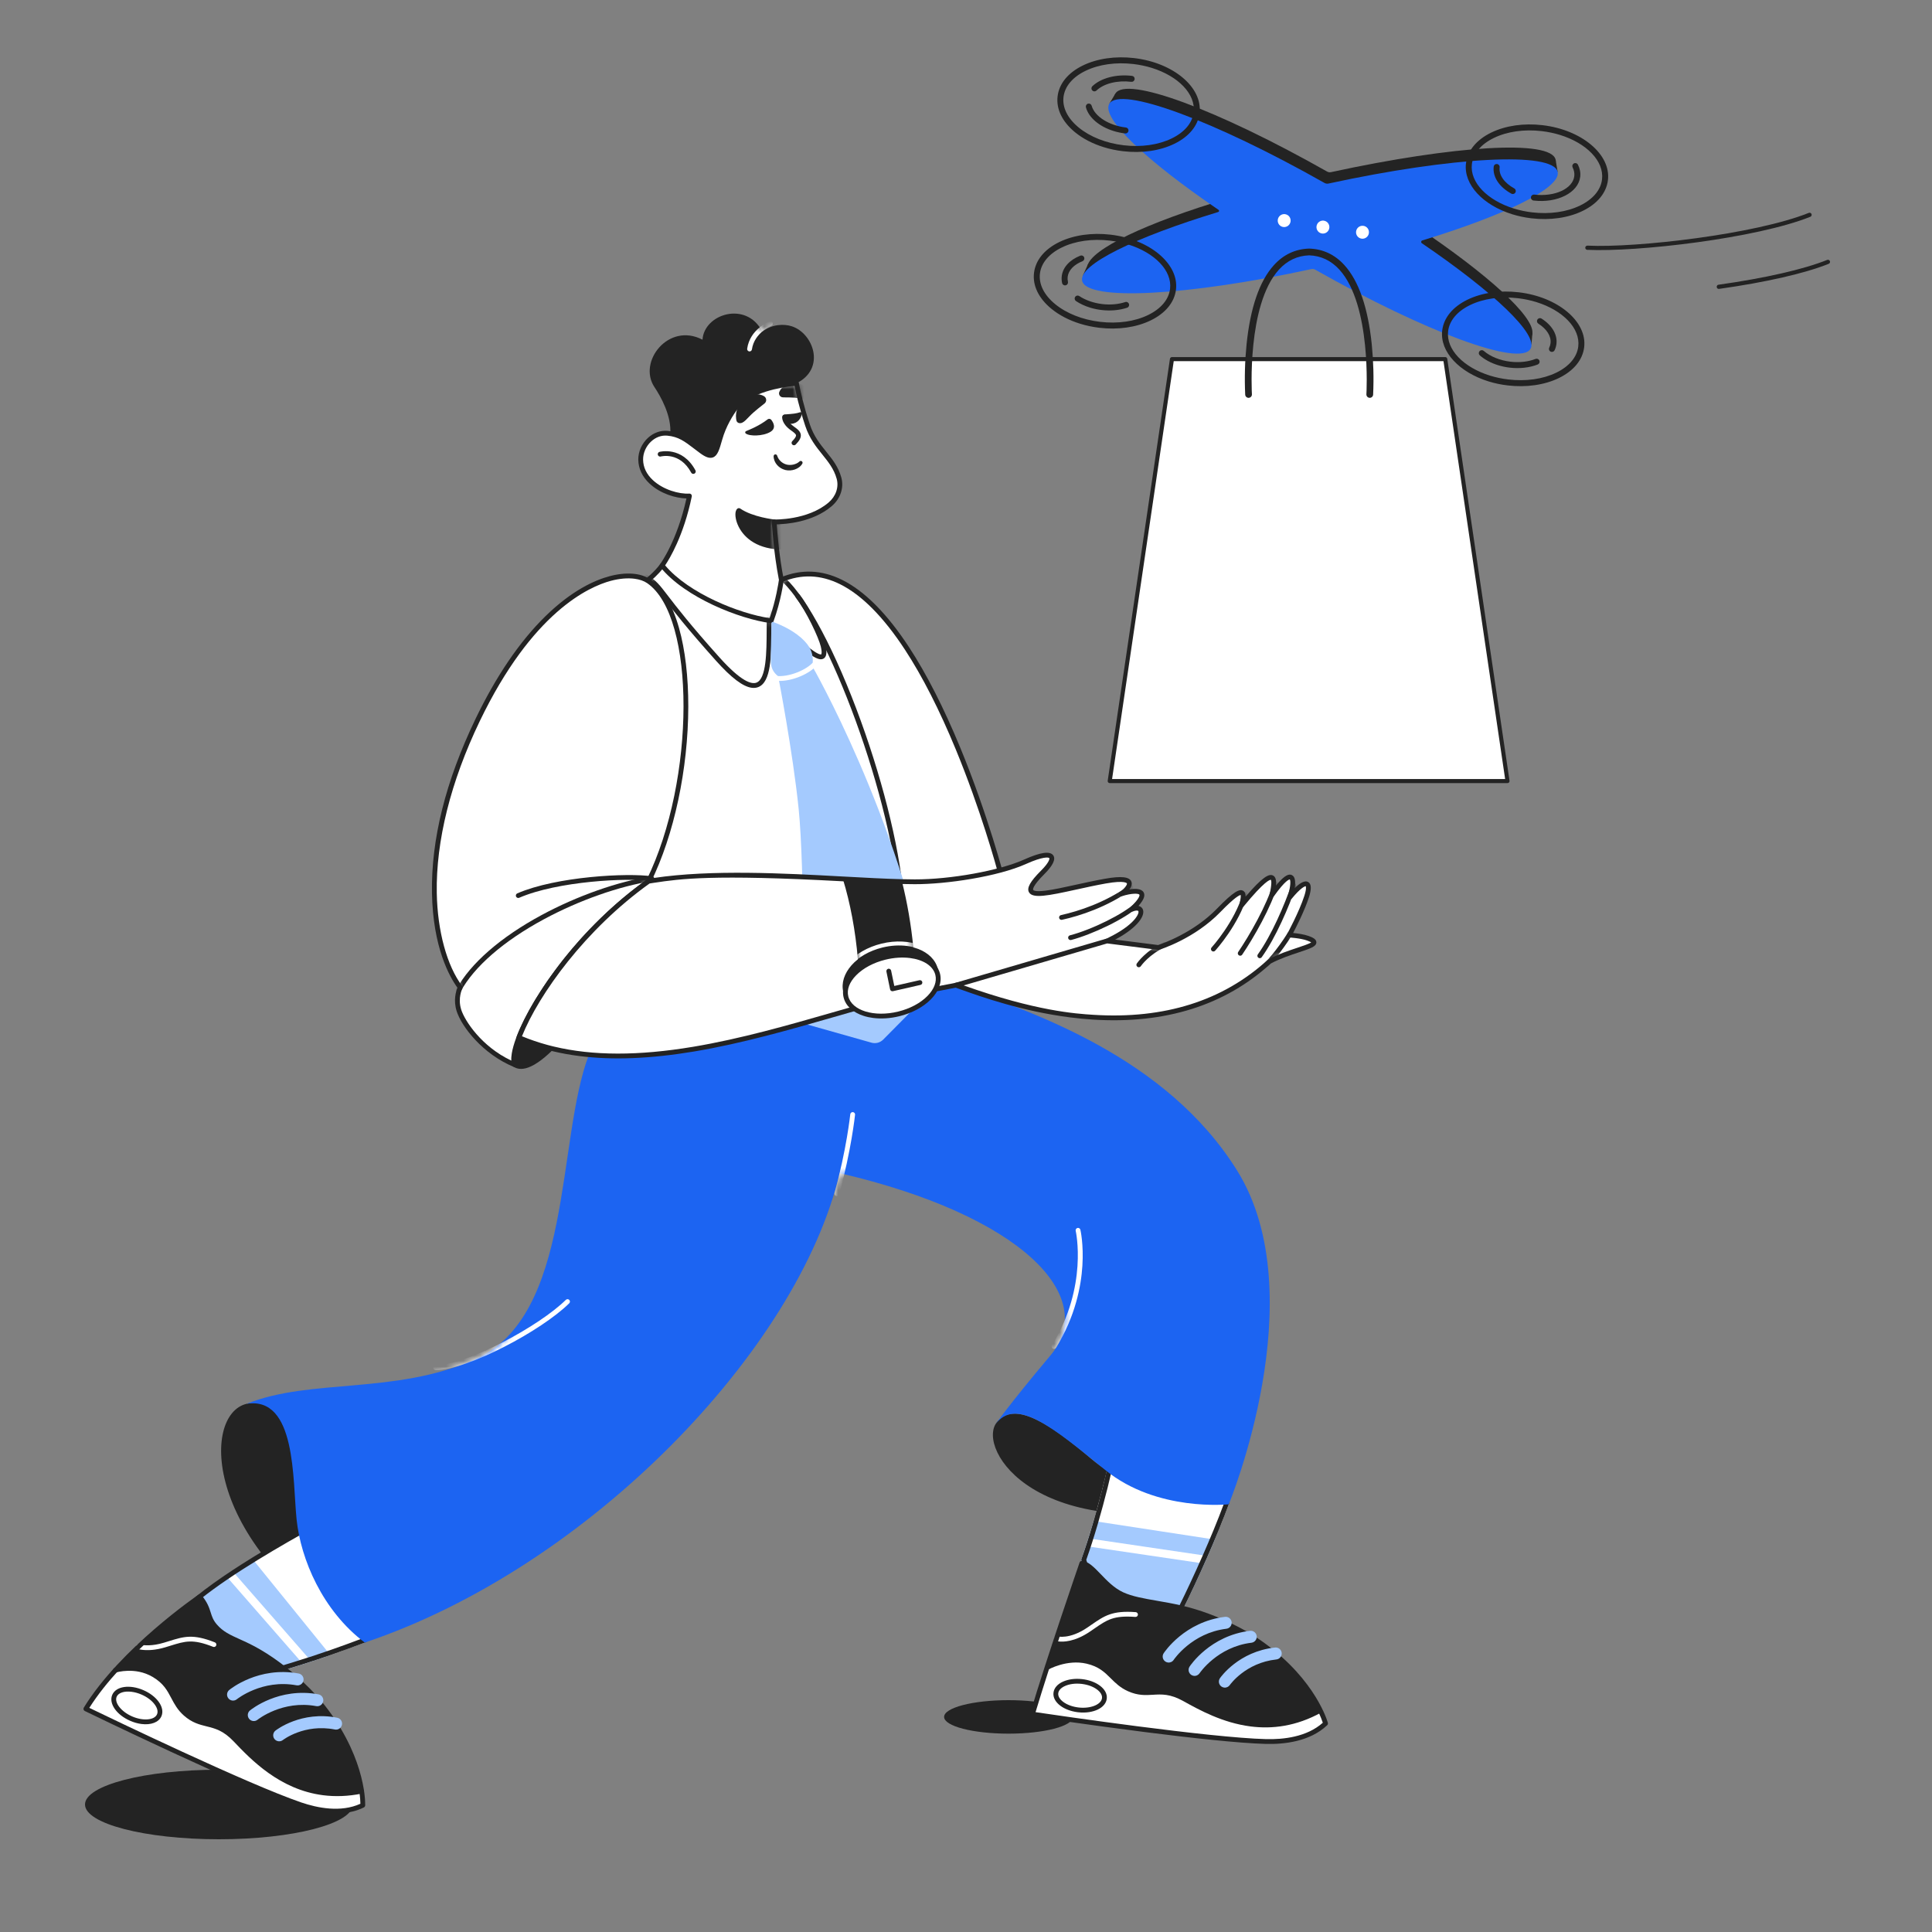 <svg width="340" height="340" viewBox="0 0 340 340" fill="none" xmlns="http://www.w3.org/2000/svg">
<rect x="0" y="0" width="340" height="340" fill="#808080" stroke="none"/>
<g clip-path="url(#clip0_204_20641)">
<g clip-path="url(#clip1_204_20641)">
<path d="M38.533 323.68C51.552 323.68 62.106 320.94 62.106 317.56C62.106 314.18 51.552 311.44 38.533 311.44C25.514 311.44 14.96 314.18 14.96 317.56C14.96 320.94 25.514 323.68 38.533 323.68Z" fill="#232323"/>
</g>
<g clip-path="url(#clip2_204_20641)">
<path d="M177.48 305.094C183.739 305.094 188.813 303.774 188.813 302.147C188.813 300.519 183.739 299.2 177.48 299.2C171.221 299.2 166.147 300.519 166.147 302.147C166.147 303.774 171.221 305.094 177.48 305.094Z" fill="#232323"/>
</g>
<g clip-path="url(#clip3_204_20641)">
<path d="M273.76 28.096L274.12 30.244L271.814 30.638L271.536 28.378L273.76 28.096ZM269.683 58.616L269.51 60.63L266.083 59.567L267.555 57.025L269.683 58.616ZM191.463 46.505L190.557 48.516L193.543 47.735L193.719 45.399L191.463 46.505ZM196.284 16.475L195.213 18.273L197.788 18.713L198.631 16.584L196.284 16.475Z" fill="#232323"/>
<path d="M251.711 41.517C251.056 41.064 251.211 40.05 251.972 39.812C265.721 35.512 274.367 30.804 273.76 28.096C272.956 24.508 255.809 25.617 234.223 30.297C233.995 30.346 233.757 30.31 233.555 30.196C214.353 19.327 198.128 13.288 196.284 16.475C194.893 18.879 201.926 25.834 213.761 34.015C214.416 34.467 214.261 35.482 213.5 35.72C199.751 40.019 190.771 44.624 191.378 47.331C192.183 50.92 209.663 49.914 231.249 45.234C231.477 45.185 231.715 45.221 231.917 45.336C251.119 56.204 267.678 62.347 269.521 59.16C270.912 56.755 263.546 49.697 251.711 41.517Z" fill="#232323"/>
<path d="M250.224 42.805C250.033 42.675 250.078 42.38 250.3 42.312C264.907 37.859 274.751 33.06 274.12 30.244C273.309 26.629 255.535 27.588 233.79 32.302C233.552 32.353 233.304 32.316 233.092 32.196C213.749 21.249 197.07 15.062 195.213 18.273C193.762 20.782 201.772 28.319 214.446 36.933C214.592 37.032 214.558 37.257 214.389 37.308C199.709 41.773 189.804 46.592 190.437 49.417C191.248 53.032 209.029 52.072 230.778 47.356C231.009 47.306 231.25 47.343 231.456 47.459C250.803 58.409 267.487 64.598 269.345 61.387C270.791 58.886 262.833 51.387 250.224 42.805L250.224 42.805Z" fill="#1C64F2"/>
<path d="M266.137 37.711C261.012 36.121 257.539 32.502 257.986 28.757C258.253 26.523 259.833 24.596 262.434 23.331C264.957 22.105 268.162 21.642 271.458 22.029C278.346 22.838 283.511 27.173 282.972 31.691C282.705 33.925 281.126 35.852 278.524 37.117C276.001 38.343 272.796 38.806 269.501 38.418C268.323 38.28 267.194 38.038 266.137 37.711ZM274.559 23.754C273.548 23.44 272.466 23.209 271.333 23.076C268.233 22.712 265.234 23.139 262.889 24.279C260.621 25.381 259.25 27.015 259.027 28.879C258.641 32.113 261.774 35.259 266.399 36.694C267.411 37.008 268.492 37.239 269.626 37.372C272.725 37.736 275.724 37.309 278.07 36.169C280.337 35.067 281.708 33.433 281.931 31.569C282.317 28.335 279.184 25.188 274.559 23.754Z" fill="#232323"/>
<path d="M266.075 34.123C266.042 34.113 266.01 34.099 265.978 34.082C263.817 32.893 262.655 31.117 262.868 29.33C262.876 29.261 262.897 29.194 262.931 29.133C262.964 29.072 263.009 29.019 263.064 28.976C263.118 28.932 263.18 28.9 263.247 28.881C263.313 28.862 263.383 28.856 263.451 28.864C263.52 28.872 263.587 28.894 263.647 28.928C263.707 28.962 263.76 29.008 263.802 29.062C263.845 29.117 263.876 29.18 263.895 29.247C263.913 29.314 263.918 29.384 263.909 29.453C263.748 30.797 264.711 32.182 266.484 33.158C266.597 33.22 266.684 33.323 266.726 33.446C266.769 33.57 266.764 33.705 266.713 33.825C266.662 33.945 266.569 34.042 266.451 34.097C266.333 34.153 266.199 34.162 266.075 34.123L266.075 34.123ZM269.78 35.271C269.655 35.232 269.55 35.148 269.484 35.034C269.418 34.921 269.397 34.787 269.424 34.659C269.451 34.53 269.526 34.416 269.632 34.34C269.738 34.263 269.869 34.229 269.999 34.245C273.622 34.67 276.785 33.213 277.049 30.996C277.11 30.487 277.011 29.971 276.755 29.461C276.694 29.337 276.683 29.192 276.727 29.06C276.771 28.928 276.865 28.818 276.989 28.755C277.113 28.692 277.256 28.681 277.388 28.724C277.52 28.767 277.629 28.861 277.692 28.985C278.042 29.683 278.176 30.4 278.09 31.118C277.756 33.912 274.071 35.783 269.874 35.291C269.842 35.287 269.811 35.28 269.78 35.271L269.78 35.271ZM194.226 25.895C192.29 25.295 190.554 24.396 189.166 23.256C186.934 21.423 185.852 19.184 186.119 16.95C186.386 14.716 187.965 12.789 190.567 11.524C193.09 10.298 196.295 9.836 199.59 10.223C206.479 11.032 211.644 15.366 211.105 19.885C210.838 22.119 209.258 24.045 206.657 25.31C204.134 26.537 200.929 26.999 197.633 26.612C196.452 26.473 195.307 26.231 194.226 25.895ZM202.692 11.947C201.68 11.634 200.598 11.402 199.465 11.269C196.366 10.905 193.367 11.332 191.021 12.472C188.754 13.574 187.383 15.208 187.16 17.072C186.937 18.936 187.886 20.842 189.831 22.439C191.843 24.091 194.658 25.201 197.758 25.566C200.858 25.93 203.857 25.502 206.202 24.362C208.47 23.26 209.841 21.627 210.063 19.762C210.45 16.528 207.317 13.382 202.692 11.947Z" fill="#232323"/>
<path d="M195.975 23.055C193.491 22.285 191.598 20.717 191.104 18.889C191.069 18.754 191.088 18.611 191.157 18.491C191.226 18.37 191.34 18.282 191.473 18.245C191.607 18.208 191.749 18.226 191.87 18.294C191.99 18.363 192.078 18.476 192.116 18.61C192.621 20.477 195.151 22.087 198.132 22.437C198.2 22.445 198.266 22.467 198.326 22.501C198.386 22.534 198.439 22.58 198.481 22.634C198.524 22.688 198.555 22.75 198.574 22.817C198.593 22.883 198.598 22.953 198.59 23.022C198.581 23.09 198.56 23.157 198.526 23.217C198.492 23.277 198.447 23.331 198.393 23.373C198.339 23.416 198.277 23.448 198.211 23.467C198.144 23.486 198.075 23.491 198.007 23.483C197.318 23.403 196.638 23.26 195.975 23.055ZM192.445 16.054C192.357 16.027 192.279 15.978 192.217 15.91C192.155 15.843 192.111 15.761 192.09 15.671C192.07 15.582 192.073 15.488 192.1 15.4C192.126 15.312 192.175 15.233 192.242 15.169C193.765 13.721 196.437 13.024 199.217 13.351C199.355 13.367 199.481 13.438 199.566 13.547C199.652 13.657 199.691 13.796 199.675 13.935C199.658 14.074 199.587 14.2 199.478 14.287C199.369 14.374 199.23 14.413 199.092 14.397C196.613 14.106 194.264 14.694 192.961 15.933C192.894 15.998 192.81 16.043 192.719 16.064C192.628 16.086 192.534 16.082 192.445 16.055L192.445 16.054ZM263.63 64.267C262.389 63.882 261.286 63.293 260.42 62.541C260.316 62.449 260.253 62.32 260.244 62.182C260.235 62.044 260.281 61.907 260.371 61.802C260.462 61.697 260.59 61.632 260.727 61.621C260.865 61.61 261.001 61.654 261.107 61.743C262.256 62.741 263.972 63.437 265.816 63.654C267.395 63.839 268.966 63.664 270.241 63.162C270.37 63.114 270.513 63.118 270.638 63.174C270.764 63.23 270.862 63.334 270.912 63.463C270.962 63.591 270.959 63.734 270.905 63.861C270.851 63.989 270.749 64.089 270.622 64.142C269.189 64.707 267.438 64.905 265.691 64.7C264.992 64.619 264.302 64.474 263.63 64.267L263.63 64.267ZM272.959 61.91C272.887 61.888 272.821 61.85 272.764 61.8C272.708 61.75 272.664 61.688 272.634 61.619C272.603 61.55 272.588 61.475 272.59 61.4C272.591 61.324 272.608 61.25 272.641 61.181C272.757 60.937 272.834 60.674 272.866 60.405C273.013 59.179 272.232 57.922 270.725 56.957C270.608 56.882 270.525 56.763 270.496 56.627C270.466 56.491 270.491 56.348 270.566 56.23C270.641 56.112 270.76 56.029 270.896 55.999C271.031 55.968 271.174 55.993 271.291 56.068C273.15 57.259 274.104 58.884 273.907 60.527C273.862 60.908 273.754 61.279 273.587 61.632C273.533 61.746 273.44 61.837 273.324 61.888C273.209 61.94 273.079 61.947 272.959 61.91Z" fill="#232323"/>
<path d="M261.954 67.12C256.829 65.53 253.356 61.911 253.804 58.166C254.07 55.932 255.65 54.005 258.251 52.74C260.775 51.514 263.979 51.052 267.275 51.439C274.164 52.248 279.329 56.582 278.789 61.1C278.522 63.334 276.943 65.261 274.342 66.526C271.818 67.752 268.614 68.215 265.318 67.827C264.14 67.689 263.012 67.447 261.954 67.12L261.954 67.12ZM270.376 53.163C269.365 52.849 268.283 52.618 267.15 52.485C264.05 52.121 261.051 52.548 258.706 53.688C256.439 54.79 255.067 56.424 254.845 58.288C254.458 61.522 257.591 64.668 262.216 66.103C263.228 66.417 264.31 66.648 265.443 66.781C268.543 67.146 271.542 66.718 273.887 65.578C276.154 64.476 277.526 62.843 277.748 60.978C278.135 57.744 275.002 54.597 270.376 53.163ZM187.272 50.2C187.184 50.173 187.105 50.123 187.043 50.056C186.981 49.988 186.937 49.905 186.917 49.816C186.825 49.416 186.802 49.004 186.85 48.597C187.034 47.056 188.226 45.74 190.119 44.989C190.248 44.939 190.392 44.943 190.518 44.998C190.644 45.054 190.744 45.158 190.794 45.287C190.844 45.416 190.842 45.56 190.787 45.688C190.733 45.815 190.63 45.916 190.502 45.968C188.979 46.572 188.028 47.575 187.891 48.719C187.858 49.006 187.874 49.296 187.939 49.577C187.959 49.667 187.956 49.761 187.928 49.85C187.901 49.939 187.851 50.018 187.784 50.081C187.716 50.145 187.633 50.189 187.544 50.21C187.454 50.23 187.36 50.227 187.272 50.2ZM191.8 54.126C190.905 53.848 190.08 53.464 189.355 52.983C189.298 52.945 189.248 52.896 189.21 52.839C189.171 52.781 189.145 52.717 189.131 52.649C189.103 52.512 189.131 52.37 189.208 52.253C189.285 52.137 189.405 52.055 189.541 52.027C189.677 51.999 189.819 52.027 189.935 52.103C191.036 52.834 192.473 53.334 193.981 53.511C195.414 53.68 196.812 53.557 198.024 53.158C198.156 53.114 198.3 53.125 198.424 53.188C198.547 53.251 198.641 53.361 198.684 53.494C198.727 53.627 198.716 53.771 198.653 53.896C198.59 54.02 198.48 54.115 198.348 54.158C196.992 54.605 195.439 54.743 193.856 54.557C193.159 54.477 192.471 54.332 191.8 54.126L191.8 54.126Z" fill="#232323"/>
<path d="M190.076 56.969C188.14 56.369 186.404 55.469 185.015 54.329C182.784 52.497 181.702 50.258 181.969 48.024C182.235 45.79 183.815 43.863 186.416 42.598C188.94 41.372 192.144 40.91 195.44 41.297C202.329 42.106 207.494 46.44 206.954 50.959C206.688 53.193 205.108 55.119 202.507 56.384C199.983 57.61 196.779 58.072 193.483 57.685C192.302 57.547 191.157 57.304 190.076 56.969ZM198.541 43.021C197.53 42.707 196.448 42.476 195.315 42.343C192.215 41.978 189.216 42.406 186.871 43.546C184.604 44.648 183.232 46.282 183.01 48.146C182.787 50.01 183.735 51.916 185.68 53.513C187.692 55.165 190.508 56.275 193.608 56.639C196.707 57.004 199.706 56.576 202.052 55.436C204.319 54.334 205.69 52.7 205.913 50.836C206.299 47.602 203.167 44.455 198.541 43.021Z" fill="#232323"/>
<path d="M225.656 39.91C226.255 40.095 226.892 39.758 227.079 39.156C227.265 38.553 226.931 37.915 226.332 37.729C225.733 37.543 225.097 37.881 224.91 38.483C224.723 39.085 225.057 39.724 225.656 39.91Z" fill="white"/>
<path d="M232.475 41.053C233.074 41.239 233.711 40.902 233.897 40.3C234.084 39.697 233.75 39.059 233.151 38.873C232.552 38.687 231.915 39.025 231.728 39.627C231.542 40.229 231.876 40.868 232.475 41.053Z" fill="white"/>
<path d="M239.439 41.961C240.038 42.147 240.674 41.809 240.861 41.207C241.048 40.605 240.714 39.966 240.115 39.781C239.516 39.595 238.879 39.932 238.692 40.535C238.506 41.137 238.84 41.776 239.439 41.961Z" fill="white"/>
</g>
<g clip-path="url(#clip4_204_20641)">
<path d="M116.523 99.515C115.461 100.985 113.843 102.239 113.843 102.239L114.148 155.078C114.148 155.078 153.26 159.599 176.356 154.65C176.356 154.65 160.322 92.378 137.506 102.029L116.523 99.515Z" fill="white"/>
<path d="M114.095 155.498C113.993 155.485 113.9 155.435 113.832 155.359C113.764 155.282 113.726 155.183 113.726 155.081L113.421 102.241C113.42 102.176 113.435 102.112 113.463 102.054C113.492 101.996 113.533 101.945 113.584 101.905C113.6 101.893 115.168 100.669 116.18 99.268C116.225 99.207 116.284 99.159 116.353 99.129C116.422 99.098 116.498 99.087 116.573 99.096L137.445 101.597C141.001 100.125 144.611 100.273 148.178 102.037C152.145 103.999 156.118 107.994 159.987 113.912C163.063 118.617 166.087 124.548 168.974 131.541C173.883 143.433 176.737 154.436 176.765 154.545C176.78 154.6 176.782 154.658 176.774 154.714C176.765 154.77 176.745 154.824 176.716 154.873C176.686 154.921 176.646 154.963 176.6 154.996C176.553 155.029 176.5 155.052 176.445 155.064C169.836 156.48 157.554 157.99 136.574 157.142C124.038 156.636 114.198 155.509 114.1 155.498L114.095 155.498ZM114.267 102.441L114.569 154.7C118.601 155.138 154.219 158.809 175.834 154.329C175.26 152.194 172.532 142.374 168.189 131.854C165.322 124.912 162.324 119.029 159.277 114.37C155.493 108.582 151.632 104.687 147.803 102.794C144.431 101.127 141.022 101.001 137.67 102.418C137.603 102.447 137.528 102.457 137.455 102.449L116.716 99.964C115.835 101.118 114.691 102.095 114.267 102.441ZM139.351 57.423C137.911 56.952 135.834 57.071 134.146 58.357C131.376 52.9 123.915 55.22 123.628 59.781C117.653 56.653 112.185 63.678 115.181 68.134C116.28 69.77 118.233 73.25 117.949 76.392C120.729 77.121 126.626 82.607 126.626 82.607C126.626 82.607 135.989 69.537 140.167 67.454C145.382 64.853 143.148 58.666 139.351 57.423Z" fill="#232323"/>
<mask id="mask0_204_20641" style="mask-type:luminance" maskUnits="userSpaceOnUse" x="114" y="55" width="30" height="28">
<path d="M139.351 57.423C137.911 56.952 135.834 57.071 134.146 58.357C131.376 52.9 123.915 55.22 123.628 59.781C117.653 56.653 112.185 63.678 115.181 68.134C116.28 69.77 118.233 73.25 117.949 76.392C120.729 77.121 126.626 82.607 126.626 82.607C126.626 82.607 135.989 69.537 140.167 67.454C145.382 64.853 143.148 58.666 139.351 57.423Z" fill="white"/>
</mask>
<g mask="url(#mask0_204_20641)">
<path d="M131.856 61.844L131.849 61.843C131.738 61.827 131.638 61.768 131.57 61.678C131.503 61.589 131.474 61.476 131.49 61.365C131.985 57.921 135.294 56.608 135.434 56.554C135.539 56.515 135.654 56.519 135.755 56.564C135.857 56.61 135.936 56.694 135.976 56.797C136.016 56.901 136.014 57.016 135.969 57.118C135.925 57.22 135.842 57.3 135.739 57.342C135.7 57.357 132.749 58.544 132.327 61.485C132.311 61.595 132.253 61.694 132.165 61.761C132.077 61.828 131.966 61.858 131.856 61.844Z" fill="white"/>
</g>
<path d="M147.645 84.127C148.083 85.689 147.562 87.505 146.077 88.768C142.211 92.055 136.247 91.844 136.247 91.844C136.247 91.844 136.518 97.069 137.506 102.029C137.506 102.029 137.051 105.618 135.716 109.242C130.26 108.55 120.679 104.71 116.523 99.515C116.523 99.515 119.69 95.249 121.327 87.285C118.183 87.473 112.812 85.191 112.752 80.894C112.717 78.443 114.855 76.018 117.449 76.246C119.969 76.467 121.153 77.715 123.486 79.429C125.65 81.021 125.957 79.83 126.689 77.25C127.34 74.961 128.592 72.822 129.592 71.582C131.851 68.778 136.811 67.754 140.167 67.454C140.448 68.794 140.873 71.074 142.117 74.823C143.524 79.061 146.623 80.481 147.645 84.127Z" fill="white"/>
<path d="M135.663 109.661C130.268 108.977 120.5 105.162 116.193 99.779C116.135 99.707 116.102 99.616 116.1 99.523C116.099 99.43 116.128 99.339 116.184 99.264C116.191 99.254 116.974 98.188 117.943 96.177C118.799 94.401 119.974 91.518 120.804 87.716C118.894 87.674 116.228 86.885 114.327 85.12C113.042 83.927 112.352 82.468 112.329 80.9C112.31 79.501 112.939 78.071 114.013 77.074C114.999 76.159 116.232 75.715 117.486 75.825C119.708 76.02 120.945 76.967 122.659 78.277C122.998 78.537 123.35 78.805 123.736 79.089C124.417 79.59 124.898 79.798 125.167 79.706C125.595 79.559 125.887 78.53 126.257 77.227L126.283 77.135C126.969 74.72 128.272 72.546 129.263 71.317C131.859 68.096 137.727 67.248 140.13 67.033C140.233 67.024 140.335 67.053 140.419 67.115C140.502 67.176 140.559 67.266 140.581 67.368L140.66 67.751C140.952 69.164 141.393 71.299 142.519 74.691C143.206 76.762 144.318 78.143 145.393 79.479C146.489 80.841 147.524 82.128 148.052 84.013C148.559 85.822 147.907 87.767 146.351 89.09C142.993 91.945 138.204 92.247 136.697 92.269C136.787 93.634 137.115 97.904 137.92 101.947C137.929 101.992 137.931 102.038 137.925 102.083C137.906 102.231 137.449 105.761 136.113 109.388C136.079 109.477 136.017 109.553 135.935 109.603C135.854 109.652 135.758 109.673 135.663 109.661ZM117.052 99.495C121.227 104.467 130.207 108.014 135.435 108.777C136.554 105.619 137.01 102.531 137.078 102.043C136.107 97.13 135.828 91.918 135.825 91.866C135.822 91.807 135.831 91.749 135.852 91.694C135.873 91.639 135.905 91.59 135.946 91.548C135.987 91.506 136.036 91.473 136.091 91.452C136.145 91.43 136.203 91.42 136.262 91.422C136.32 91.424 142.111 91.585 145.804 88.446C147.106 87.34 147.655 85.728 147.238 84.241C146.757 82.522 145.774 81.301 144.734 80.009C143.612 78.614 142.452 77.172 141.716 74.956C140.575 71.518 140.11 69.266 139.832 67.921L139.83 67.911C137.35 68.166 132.192 69.028 129.921 71.847C128.982 73.011 127.747 75.072 127.096 77.366L127.07 77.457C126.599 79.118 126.287 80.215 125.441 80.505C124.872 80.7 124.192 80.473 123.235 79.77C122.869 79.499 122.506 79.225 122.145 78.948C120.485 77.679 119.387 76.84 117.412 76.667C116.399 76.578 115.396 76.942 114.588 77.693C113.686 78.53 113.158 79.725 113.174 80.888C113.193 82.238 113.775 83.454 114.902 84.501C116.725 86.194 119.502 86.971 121.302 86.864C121.367 86.86 121.431 86.871 121.491 86.896C121.551 86.921 121.604 86.96 121.646 87.008C121.689 87.058 121.72 87.116 121.736 87.178C121.752 87.241 121.754 87.307 121.741 87.37C120.315 94.306 117.772 98.429 117.052 99.495Z" fill="#232323"/>
<path d="M129.547 73.704C129.159 70.868 132.32 68.453 134.459 69.73C134.912 70 134.967 70.634 134.572 70.979C134.166 71.333 133.868 71.501 132.689 72.511C131.474 73.549 130.898 74.637 130.048 74.451C129.855 74.409 129.698 74.27 129.625 74.087C129.586 73.99 129.545 73.685 129.547 73.704ZM131.288 75.873C131.975 75.584 133.641 74.926 135.085 73.803C135.133 73.766 135.188 73.738 135.247 73.722C135.306 73.706 135.367 73.702 135.428 73.71C135.488 73.717 135.547 73.737 135.599 73.767C135.652 73.798 135.699 73.839 135.736 73.887C136.139 74.412 136.639 75.375 135.558 76.014C134.228 76.799 131.84 76.795 131.221 76.27C131.088 76.157 131.127 75.941 131.288 75.873ZM140.802 72.549C140.093 72.782 139.546 72.832 138.186 72.928C137.929 72.946 137.734 73.162 137.75 73.418C137.791 74.079 138.235 74.668 139.294 74.581C140.473 74.483 141.03 73.49 141.113 72.805C141.118 72.765 141.113 72.725 141.098 72.688C141.083 72.65 141.059 72.617 141.028 72.592C140.997 72.567 140.96 72.549 140.92 72.542C140.881 72.534 140.84 72.537 140.802 72.549Z" fill="#232323"/>
<mask id="mask1_204_20641" style="mask-type:luminance" maskUnits="userSpaceOnUse" x="112" y="67" width="36" height="43">
<path d="M147.645 84.127C148.083 85.689 147.562 87.506 146.077 88.768C142.211 92.055 136.247 91.844 136.247 91.844C136.247 91.844 136.518 97.069 137.506 102.03C137.506 102.03 136.887 106.91 135.841 109.403C130.385 108.712 120.679 104.71 116.523 99.515C116.523 99.515 119.69 95.249 121.327 87.285C118.183 87.473 112.812 85.191 112.752 80.894C112.717 78.443 114.855 76.018 117.449 76.246C119.969 76.467 121.153 77.715 123.486 79.429C125.65 81.021 125.957 79.83 126.689 77.25C127.34 74.961 128.592 72.822 129.592 71.582C131.851 68.778 136.811 67.754 140.167 67.454C140.448 68.794 140.873 71.074 142.117 74.823C143.524 79.061 146.623 80.481 147.645 84.127Z" fill="white"/>
</mask>
<g mask="url(#mask1_204_20641)">
<path d="M140.223 67.44C138.727 67.248 137.529 68.004 137.145 68.966C136.968 69.408 137.276 69.893 137.75 69.924C138.436 69.969 139.294 69.879 140.946 70.1C141.625 70.191 142.485 70.429 142.904 69.935C143.019 69.798 143.056 69.613 143.008 69.441C142.828 68.799 141.773 67.644 140.223 67.44Z" fill="#232323"/>
</g>
<mask id="mask2_204_20641" style="mask-type:luminance" maskUnits="userSpaceOnUse" x="112" y="67" width="36" height="43">
<path d="M147.645 84.127C148.083 85.689 147.562 87.506 146.077 88.768C142.211 92.055 136.247 91.844 136.247 91.844C136.247 91.844 136.518 97.069 137.506 102.03C137.506 102.03 136.887 106.91 135.841 109.403C130.385 108.712 120.679 104.71 116.523 99.515C116.523 99.515 119.69 95.249 121.327 87.285C118.183 87.473 112.812 85.191 112.752 80.894C112.717 78.443 114.855 76.018 117.449 76.246C119.969 76.467 121.153 77.715 123.486 79.429C125.65 81.021 125.957 79.83 126.689 77.25C127.34 74.961 128.592 72.822 129.592 71.582C131.851 68.778 136.811 67.754 140.167 67.454C140.448 68.794 140.873 71.074 142.117 74.823C143.524 79.061 146.623 80.481 147.645 84.127Z" fill="white"/>
</mask>
<g mask="url(#mask2_204_20641)">
<path d="M136.247 91.844C136.247 91.844 132.332 91.436 130.033 89.845C129.364 90.44 130.221 95.619 136.542 96.232C141.392 96.702 136.247 91.844 136.247 91.844Z" fill="#232323"/>
<path d="M136.145 96.612C134.364 96.386 132.87 95.785 131.7 94.822C130.743 94.034 130.016 92.99 129.655 91.882C129.39 91.072 129.257 89.969 129.752 89.529C129.823 89.467 129.912 89.429 130.007 89.424C130.101 89.418 130.195 89.444 130.273 89.498C132.454 91.007 136.254 91.42 136.291 91.424C136.384 91.433 136.47 91.473 136.537 91.537C136.567 91.565 137.279 92.24 137.936 93.075C138.91 94.314 139.238 95.235 138.941 95.89C138.506 96.846 136.997 96.7 136.501 96.652C136.381 96.64 136.263 96.627 136.145 96.612ZM130.265 90.493C130.257 90.863 130.349 91.479 130.691 92.204C131.251 93.392 132.764 95.441 136.582 95.811C137.885 95.937 138.128 95.636 138.171 95.541C138.432 94.966 137.14 93.297 136.058 92.247C135.359 92.161 132.394 91.736 130.265 90.493Z" fill="#232323"/>
</g>
<path d="M141.202 81.579C141.065 81.838 140.859 82.053 140.633 82.225C140.406 82.394 140.154 82.526 139.886 82.618C139.356 82.8 138.782 82.848 138.203 82.711C137.922 82.639 137.658 82.527 137.41 82.381C137.168 82.229 136.941 82.048 136.755 81.83C136.378 81.401 136.139 80.839 136.144 80.273C136.145 80.198 136.173 80.126 136.222 80.069C136.271 80.013 136.339 79.976 136.413 79.964C136.487 79.953 136.563 79.968 136.626 80.008C136.69 80.047 136.738 80.107 136.761 80.178L136.767 80.195C136.891 80.581 137.114 80.928 137.412 81.202C137.561 81.333 137.719 81.453 137.895 81.542C138.066 81.638 138.256 81.71 138.443 81.757C138.806 81.85 139.231 81.839 139.629 81.752C140.028 81.66 140.405 81.487 140.691 81.215L140.705 81.202C140.759 81.15 140.83 81.12 140.905 81.116C140.98 81.112 141.054 81.134 141.113 81.179C141.173 81.225 141.215 81.29 141.231 81.363C141.247 81.436 141.237 81.513 141.202 81.579ZM121.959 83.391C121.892 83.383 121.828 83.359 121.773 83.321C121.717 83.283 121.671 83.232 121.64 83.173C119.634 79.448 116.323 80.326 116.29 80.335C116.236 80.35 116.18 80.355 116.125 80.349C116.069 80.343 116.015 80.325 115.967 80.298C115.918 80.271 115.875 80.235 115.84 80.191C115.806 80.147 115.78 80.097 115.765 80.043C115.75 79.989 115.746 79.933 115.753 79.878C115.76 79.822 115.777 79.769 115.805 79.721C115.832 79.672 115.869 79.629 115.913 79.595C115.958 79.561 116.008 79.536 116.062 79.521C116.102 79.51 120.061 78.459 122.384 82.772C122.42 82.841 122.438 82.918 122.433 82.995C122.429 83.073 122.404 83.147 122.36 83.211C122.316 83.275 122.255 83.326 122.185 83.358C122.114 83.389 122.036 83.401 121.959 83.391ZM139.675 78.354C139.597 78.344 139.523 78.312 139.462 78.263C139.401 78.213 139.355 78.147 139.329 78.073C139.303 77.999 139.299 77.919 139.316 77.842C139.333 77.765 139.372 77.695 139.427 77.639C139.997 77.058 140.101 76.757 140.088 76.606C140.066 76.353 139.641 76.05 139.19 75.729C137.543 74.555 137.638 73.45 137.654 73.328C137.669 73.217 137.727 73.117 137.816 73.049C137.904 72.981 138.016 72.95 138.126 72.964L138.129 72.965C138.238 72.979 138.337 73.036 138.406 73.122C138.474 73.209 138.505 73.319 138.493 73.428C138.492 73.463 138.48 74.186 139.681 75.042C140.294 75.479 140.873 75.892 140.93 76.533C140.973 77.028 140.696 77.552 140.03 78.231C139.984 78.277 139.929 78.312 139.867 78.334C139.805 78.355 139.74 78.362 139.675 78.354ZM64.19 289.062C57.162 283.504 53.056 275.043 52.504 267.306C51.977 259.947 52.083 244.969 43.4 247.045C35.426 248.951 35.709 272.033 64.19 289.062Z" fill="#232323"/>
<path d="M64.19 289.063C55.433 292.411 49.21 294.115 49.1 294.151C49.1 294.151 27.606 289.959 32.298 282.832C39.93 276.685 54.22 268.476 58.988 265.648L64.19 289.063Z" fill="white"/>
<path d="M58.071 291.293C52.696 293.155 49.1 294.151 49.1 294.151C49.1 294.151 27.605 289.959 32.298 282.832C35.468 280.279 40.018 277.221 44.465 274.399L57.956 291.044L58.071 291.293Z" fill="#A4CAFE"/>
<path d="M40.204 277.828L41.265 276.901L54.411 291.945L53.35 292.871L40.204 277.828Z" fill="white"/>
<path d="M216.239 264.725C210.206 265.127 198.909 262.587 192.008 256.701C185.168 250.868 178.434 246.194 175.351 250.393C171.948 255.026 182.206 271.934 216.239 264.725Z" fill="#232323"/>
<path d="M216.239 264.725C213.137 273.274 208.202 283.136 208.021 283.521C202.472 282.931 188.68 280.779 190.578 275.492C190.582 275.466 190.28 274.486 190.283 274.461C192.652 267.902 195.729 255.998 195.857 252.887C196.084 247.62 212.316 261.278 216.239 264.725Z" fill="white"/>
<path d="M213.788 270.941C211.031 277.492 208.114 283.334 208.023 283.517L208.021 283.521C208.021 283.521 208.01 283.519 207.989 283.518C207.976 283.516 207.958 283.515 207.935 283.513C207.925 283.513 207.913 283.511 207.902 283.51C206.268 283.347 188.443 281.44 190.578 275.492C190.582 275.466 190.28 274.487 190.283 274.461C191.04 272.366 191.781 270.026 192.464 267.676L213.788 270.941Z" fill="#A4CAFE"/>
<path d="M191.736 272.185L191.941 270.792L211.862 273.731L211.656 275.124L191.736 272.185Z" fill="white"/>
<path d="M58.429 266.953L58.592 267.638C59.69 272.263 62.771 285.237 63.525 288.425C56.677 291.016 51.284 292.643 49.116 293.267C48.304 292.996 45.54 292.038 42.648 290.623C38.25 288.472 35.548 286.269 34.832 284.252C34.498 283.31 34.609 282.408 35.172 281.499C41.123 276.732 49.746 271.865 55.464 268.637C56.572 268.011 57.574 267.446 58.429 266.953ZM58.988 265.648C54.215 268.478 42.175 274.774 34.535 280.927C29.843 288.054 49.1 294.151 49.1 294.151C49.21 294.115 55.761 292.3 64.517 288.952C64.435 288.582 58.992 265.665 58.988 265.648ZM197.457 251.699L197.351 252.537C200.888 252.986 210.705 260.694 215.351 264.721C213.239 270.434 209.981 277.654 207.527 282.616C207.231 282.582 206.932 282.546 206.631 282.508C198.499 281.477 192.856 279.576 191.535 277.422C191.212 276.895 191.16 276.372 191.374 275.778C191.395 275.72 191.409 275.66 191.417 275.599C191.441 275.409 191.429 275.37 191.238 274.726L191.169 274.494C193.889 266.879 196.594 255.548 196.702 252.923C196.711 252.702 196.76 252.603 196.788 252.58C196.831 252.543 196.999 252.493 197.351 252.537L197.457 251.699ZM197.457 251.699C196.493 251.577 195.899 251.913 195.857 252.887C195.755 255.375 193.012 266.906 190.283 274.461C190.28 274.487 190.582 275.466 190.578 275.492C188.834 280.352 200.343 282.562 206.525 283.346C207.069 283.415 207.572 283.473 208.021 283.521C210.707 278.14 214.238 270.269 216.344 264.466C213.147 261.657 201.704 252.237 197.457 251.699Z" fill="#232323"/>
<path d="M190.391 275.109C190.391 275.109 184.544 292.056 181.698 301.656C181.698 301.656 211.915 306.201 222.804 306.48C228.714 306.63 231.759 304.741 233.274 303.302L233.269 303.281C233.267 303.271 233.263 303.256 233.258 303.238C233.258 303.237 233.257 303.237 233.257 303.237C233.025 302.46 230.54 294.772 220.495 288.265C218.929 287.252 213.86 284.346 207.807 282.95C203.666 281.995 200.076 281.79 197.485 280.601C194.196 279.091 192.319 275.247 190.391 275.109Z" fill="white"/>
<path d="M190.562 274.844C193.471 275.881 194.292 278.833 197.792 280.567C200.162 281.742 206.751 281.819 212.226 284.033C219.299 286.861 226.322 291.523 230.656 298.048L230.656 298.049C231.289 299.008 231.838 299.949 232.344 300.989C222.301 306.548 213.314 302.005 208.185 299.156C203.762 296.699 202.21 299.121 198.561 297.488C195.513 296.125 195.243 293.419 191.27 292.492C187.557 291.625 183.975 293.67 183.975 293.67C183.975 293.67 186.477 285.021 190.562 274.844Z" fill="#232323"/>
<path d="M186.251 288.864C186.004 288.832 185.861 288.791 185.838 288.784C185.732 288.751 185.644 288.677 185.592 288.579C185.54 288.48 185.529 288.365 185.561 288.259C185.593 288.153 185.666 288.063 185.763 288.01C185.861 287.957 185.976 287.944 186.083 287.975C186.114 287.984 188.214 288.551 191.325 286.444C191.595 286.262 191.848 286.086 192.091 285.919C194.363 284.349 195.734 283.401 199.864 283.71C200.092 283.726 200.271 283.929 200.254 284.162C200.246 284.274 200.193 284.378 200.108 284.451C200.024 284.524 199.913 284.56 199.801 284.552C195.969 284.266 194.833 285.051 192.571 286.614C192.314 286.792 192.057 286.969 191.799 287.144C189.114 288.962 187.085 288.969 186.251 288.864Z" fill="white"/>
<path d="M201.594 304.829C191.345 303.53 181.804 302.099 181.635 302.074C181.575 302.065 181.518 302.043 181.467 302.01C181.416 301.977 181.373 301.934 181.341 301.883C181.309 301.832 181.287 301.775 181.279 301.715C181.271 301.655 181.275 301.594 181.292 301.536C184.109 292.037 189.934 275.141 189.992 274.971C190.022 274.883 190.081 274.808 190.159 274.757C190.236 274.705 190.329 274.681 190.422 274.688C191.537 274.768 192.547 275.815 193.712 277.027C194.822 278.182 196.08 279.491 197.661 280.217C199.266 280.954 201.287 281.304 203.627 281.71C204.988 281.946 206.395 282.19 207.902 282.538C214.73 284.113 220.132 287.527 220.725 287.911C230.768 294.416 233.361 302.122 233.655 303.093C233.658 303.102 233.661 303.111 233.664 303.12C233.67 303.141 233.674 303.159 233.678 303.173L233.683 303.193C233.702 303.266 233.701 303.344 233.681 303.416C233.66 303.489 233.62 303.555 233.565 303.608C230.542 306.48 226.039 306.984 222.793 306.901C218.058 306.781 209.609 305.845 201.594 304.829ZM182.241 301.31C186.16 301.892 212.826 305.802 222.815 306.057C225.831 306.134 229.98 305.689 232.793 303.171C232.322 301.734 229.617 294.678 220.265 288.62C219.685 288.244 214.399 284.904 207.712 283.362C206.227 283.019 204.832 282.777 203.483 282.543C201.085 282.127 199.013 281.767 197.309 280.985C195.581 280.192 194.265 278.822 193.103 277.612C192.192 276.665 191.39 275.83 190.671 275.594C189.839 278.017 184.869 292.527 182.241 301.31Z" fill="#232323"/>
<path d="M220.117 303.829C215.148 303.199 211.009 300.899 208.232 299.357C205.915 298.07 204.445 298.158 202.888 298.252C201.596 298.33 200.26 298.411 198.516 297.631C197.147 297.018 196.297 296.175 195.476 295.359C194.402 294.292 193.387 293.284 191.223 292.779C187.723 291.962 184.453 293.829 184.421 293.848L183.995 293.118C184.14 293.034 187.582 291.062 191.415 291.957C193.812 292.516 194.961 293.657 196.071 294.76C196.874 295.557 197.633 296.31 198.861 296.859C200.416 297.555 201.592 297.484 202.837 297.409C204.446 297.312 206.11 297.211 208.642 298.618C210.981 299.917 214.516 301.881 218.633 302.727C223.391 303.706 227.809 303.016 232.139 300.619C232.216 300.576 232.304 300.559 232.391 300.568L232.344 300.989L232.548 301.358C228.087 303.828 223.866 304.303 220.117 303.829Z" fill="#232323"/>
<path d="M189.629 301.318C188.468 301.171 187.404 300.773 186.62 300.192C185.74 299.538 185.304 298.725 185.394 297.902C185.484 297.079 186.084 296.379 187.085 295.931C188.01 295.516 189.189 295.361 190.403 295.493C191.62 295.626 192.734 296.032 193.549 296.636C194.429 297.289 194.865 298.102 194.775 298.925C194.596 300.563 192.396 301.621 189.766 301.334C189.72 301.329 189.674 301.324 189.629 301.318ZM190.435 296.348C190.394 296.343 190.353 296.338 190.311 296.333C189.244 296.217 188.221 296.348 187.43 296.702C186.715 297.022 186.29 297.481 186.234 297.994C186.178 298.507 186.494 299.046 187.124 299.514C187.819 300.03 188.789 300.378 189.857 300.495C191.945 300.722 193.812 299.962 193.935 298.834C193.991 298.321 193.675 297.782 193.045 297.314C192.376 296.818 191.453 296.477 190.435 296.348Z" fill="#232323"/>
<path d="M205.535 292.573C205.376 292.553 205.225 292.497 205.091 292.409C204.604 292.091 204.466 291.439 204.783 290.951C204.93 290.725 208.471 285.4 215.572 284.538C215.85 284.504 216.13 284.582 216.351 284.755C216.571 284.927 216.714 285.181 216.748 285.459C216.782 285.737 216.704 286.017 216.531 286.237C216.358 286.458 216.105 286.6 215.827 286.634C209.732 287.374 206.583 292.058 206.552 292.105C206.443 292.271 206.29 292.402 206.111 292.485C205.931 292.567 205.731 292.598 205.535 292.573ZM210.094 294.922C209.934 294.902 209.782 294.845 209.648 294.757C209.162 294.437 209.025 293.786 209.343 293.298C209.488 293.076 212.984 287.839 219.997 286.995C220.273 286.966 220.549 287.046 220.767 287.219C220.984 287.392 221.124 287.643 221.158 287.919C221.191 288.194 221.114 288.472 220.944 288.691C220.774 288.911 220.525 289.055 220.25 289.092C214.242 289.815 211.141 294.409 211.11 294.456C211.001 294.62 210.848 294.751 210.668 294.834C210.489 294.916 210.29 294.947 210.094 294.922ZM215.424 296.986C215.258 296.965 215.099 296.904 214.96 296.809C214.846 296.73 214.748 296.63 214.673 296.514C214.597 296.398 214.545 296.268 214.52 296.131C214.494 295.995 214.496 295.855 214.525 295.719C214.554 295.584 214.609 295.455 214.687 295.341C214.819 295.149 217.99 290.63 224.38 289.939C224.518 289.922 224.659 289.934 224.793 289.972C224.927 290.01 225.052 290.075 225.161 290.162C225.271 290.249 225.361 290.356 225.429 290.478C225.496 290.601 225.538 290.735 225.553 290.874C225.568 291.012 225.556 291.153 225.516 291.287C225.477 291.42 225.411 291.545 225.323 291.653C225.235 291.762 225.126 291.851 225.003 291.917C224.881 291.983 224.746 292.024 224.607 292.038C219.172 292.626 216.456 296.497 216.429 296.536C216.319 296.696 216.167 296.823 215.99 296.902C215.813 296.982 215.617 297.011 215.424 296.986Z" fill="#A4CAFE"/>
<path d="M35.144 281.004C35.144 281.004 21.574 290.224 15.111 300.731C15.111 300.731 42.591 314.091 52.9 317.607C58.495 319.516 61.967 318.622 63.843 317.701L63.844 317.68C63.844 317.669 63.846 317.654 63.846 317.635C63.846 317.634 63.845 317.634 63.845 317.634C63.856 316.823 63.781 308.744 56.139 299.535C54.947 298.1 50.977 293.814 45.617 290.674C41.95 288.526 39.71 288.316 37.846 286.16C36.338 284.416 37.043 283.287 35.144 281.004Z" fill="white"/>
<path d="M35.306 280.879C36.865 282.39 36.341 284.219 38.115 286.34C39.82 288.379 44.859 289.207 49.51 293.028C57.062 299.178 61.163 305.887 62.913 311.906L62.913 311.907C63.255 313.095 63.485 314.15 63.646 315.216C52.4 317.523 45.18 310.504 41.137 306.254C37.649 302.588 35.445 304.436 32.45 301.788C29.948 299.578 30.499 296.914 26.984 294.843C23.699 292.908 20.221 293.991 20.221 293.991C20.221 293.991 27.542 285.729 35.306 280.879Z" fill="#232323"/>
<path d="M24.946 290.333C24.693 290.3 24.467 290.258 24.269 290.212C24.215 290.2 24.164 290.176 24.119 290.144C24.073 290.112 24.035 290.071 24.006 290.024C23.977 289.977 23.957 289.924 23.948 289.87C23.939 289.815 23.941 289.759 23.953 289.705C23.979 289.596 24.047 289.501 24.142 289.442C24.237 289.383 24.351 289.364 24.46 289.389C25.33 289.592 26.795 289.704 28.843 289.088C29.14 288.999 29.435 288.908 29.731 288.816C32.368 287.995 33.96 287.5 37.81 289.028C37.914 289.069 37.997 289.15 38.041 289.253C38.086 289.356 38.087 289.472 38.046 289.576C38.005 289.68 37.924 289.763 37.821 289.808C37.718 289.852 37.602 289.854 37.498 289.813C33.926 288.396 32.608 288.806 29.982 289.622C29.698 289.711 29.401 289.803 29.086 289.897C27.316 290.429 25.928 290.457 24.946 290.333Z" fill="white"/>
<path d="M57.027 319.021C55.473 318.824 54.006 318.431 52.764 318.007C42.548 314.522 15.201 301.244 14.926 301.11C14.873 301.085 14.826 301.048 14.788 301.003C14.749 300.958 14.721 300.905 14.705 300.849C14.688 300.792 14.684 300.733 14.692 300.674C14.7 300.616 14.72 300.56 14.751 300.509C21.187 290.046 34.77 280.748 34.907 280.655C34.993 280.596 35.099 280.571 35.203 280.586C35.307 280.601 35.402 280.654 35.469 280.734C36.521 281.999 36.819 282.944 37.083 283.779C37.311 284.5 37.508 285.123 38.166 285.884C39.262 287.152 40.485 287.705 42.177 288.47C43.229 288.945 44.421 289.484 45.831 290.31C51.876 293.852 56.012 298.722 56.464 299.266C64.105 308.473 64.278 316.6 64.268 317.616C64.268 317.626 64.268 317.636 64.268 317.646C64.268 317.668 64.266 317.687 64.266 317.701L64.264 317.72C64.261 317.795 64.237 317.869 64.196 317.932C64.154 317.996 64.097 318.047 64.029 318.08C61.799 319.175 59.318 319.312 57.027 319.021ZM15.718 300.556C19.229 302.254 43.566 313.977 53.037 317.208C55.893 318.182 59.985 318.996 63.422 317.432C63.403 315.921 62.929 308.379 55.813 299.805C55.371 299.274 51.325 294.508 45.404 291.039C44.032 290.236 42.861 289.706 41.829 289.24C40.105 288.461 38.744 287.845 37.526 286.437C36.755 285.544 36.512 284.776 36.277 284.033C36.048 283.309 35.812 282.561 35.061 281.577C33.003 283.026 21.589 291.299 15.718 300.556Z" fill="#232323"/>
<path d="M56.882 315.932C49.208 314.959 44.142 309.634 41.121 306.459C39.295 304.539 37.865 304.185 36.351 303.809C35.095 303.498 33.795 303.176 32.364 301.911C31.241 300.918 30.682 299.859 30.142 298.835C29.435 297.496 28.767 296.231 26.853 295.104C23.779 293.292 20.464 294.319 20.431 294.33C20.325 294.363 20.21 294.352 20.111 294.301C20.012 294.25 19.938 294.162 19.904 294.056C19.87 293.95 19.879 293.835 19.929 293.736C19.979 293.637 20.066 293.561 20.172 293.526C20.322 293.478 23.873 292.367 27.282 294.376C29.403 295.625 30.158 297.057 30.889 298.441C31.417 299.442 31.916 300.387 32.924 301.278C34.2 302.406 35.344 302.69 36.555 302.99C38.119 303.377 39.737 303.779 41.734 305.877C43.578 307.815 46.364 310.744 50.041 312.782C54.289 315.136 58.711 315.797 63.561 314.802C63.616 314.791 63.673 314.79 63.729 314.801C63.785 314.812 63.837 314.834 63.884 314.866C63.931 314.898 63.971 314.938 64.002 314.986C64.033 315.033 64.054 315.087 64.064 315.142C64.074 315.198 64.072 315.255 64.06 315.311C64.047 315.366 64.023 315.418 63.99 315.464C63.957 315.51 63.915 315.549 63.866 315.578C63.818 315.607 63.764 315.626 63.708 315.634C61.234 316.139 58.962 316.195 56.882 315.932Z" fill="#232323"/>
<path d="M24.901 303.396C24.262 303.315 23.585 303.129 22.907 302.833C20.482 301.774 19.1 299.762 19.76 298.252C20.419 296.743 22.835 296.39 25.26 297.449C26.379 297.938 27.324 298.659 27.921 299.479C28.566 300.365 28.738 301.271 28.407 302.03C27.932 303.117 26.545 303.604 24.901 303.396ZM23.164 297.729C21.905 297.57 20.848 297.872 20.534 298.59C20.08 299.63 21.321 301.218 23.245 302.059C25.169 302.899 27.178 302.731 27.633 301.691C27.839 301.219 27.699 300.609 27.237 299.976C26.728 299.275 25.905 298.653 24.921 298.223C24.328 297.964 23.725 297.8 23.164 297.729Z" fill="#232323"/>
<path d="M40.882 299.268C40.614 299.234 40.37 299.1 40.199 298.891C39.829 298.442 39.892 297.779 40.341 297.408C40.549 297.236 45.523 293.212 52.554 294.509C52.691 294.533 52.822 294.584 52.939 294.66C53.056 294.735 53.157 294.832 53.236 294.947C53.316 295.061 53.371 295.19 53.401 295.326C53.43 295.462 53.432 295.603 53.407 295.74C53.381 295.877 53.329 296.007 53.254 296.124C53.178 296.24 53.079 296.341 52.965 296.42C52.85 296.498 52.72 296.553 52.584 296.582C52.448 296.61 52.307 296.611 52.171 296.585C46.129 295.471 41.728 299.002 41.684 299.037C41.573 299.128 41.445 299.196 41.307 299.235C41.169 299.275 41.024 299.286 40.882 299.268ZM44.531 302.87C44.263 302.837 44.018 302.702 43.847 302.493C43.478 302.042 43.542 301.379 43.992 301.009C44.197 300.84 49.097 296.886 56.042 298.175C56.316 298.228 56.558 298.387 56.715 298.617C56.872 298.847 56.931 299.13 56.881 299.404C56.83 299.678 56.673 299.921 56.443 300.08C56.214 300.239 55.931 300.3 55.657 300.251C49.707 299.148 45.375 302.606 45.332 302.641C45.221 302.732 45.093 302.799 44.955 302.838C44.817 302.878 44.673 302.889 44.531 302.87ZM49.002 306.432C48.795 306.406 48.601 306.319 48.443 306.183C48.286 306.047 48.172 305.867 48.116 305.666C48.061 305.465 48.066 305.253 48.131 305.055C48.196 304.857 48.318 304.683 48.482 304.554C48.665 304.41 53.043 301.045 59.346 302.293C59.482 302.32 59.611 302.373 59.727 302.45C59.842 302.527 59.941 302.626 60.019 302.741C60.096 302.857 60.149 302.986 60.177 303.122C60.204 303.258 60.204 303.398 60.177 303.534C60.122 303.808 59.961 304.05 59.728 304.206C59.496 304.362 59.211 304.419 58.936 304.365C53.57 303.302 49.824 306.186 49.787 306.215C49.677 306.301 49.551 306.365 49.416 306.403C49.281 306.44 49.14 306.45 49.002 306.432Z" fill="#A4CAFE"/>
<path d="M168.215 173.379C181.846 178.101 205.317 186.108 217.704 205.984C231.444 228.032 216.248 264.729 216.248 264.729C216.248 264.729 203.61 266.114 194.52 258.707C185.275 251.174 178.678 245.67 175.115 250.761C175.115 250.761 177.302 247.521 184.83 238.573C193.591 228.161 179.648 213.849 147.758 206.452C140.47 237.471 103.655 275.833 64.19 289.063C56.731 283.449 52.922 274.361 52.198 267.414C51.474 260.467 52.181 245.679 43.4 247.045C54.772 242.506 69.204 245.48 83.484 239.291C100.93 231.73 97.87 200.69 103.644 185.607L168.215 173.379Z" fill="#1C64F2"/>
<mask id="mask3_204_20641" style="mask-type:luminance" maskUnits="userSpaceOnUse" x="43" y="173" width="182" height="117">
<path d="M168.215 173.379C181.846 178.101 201.856 182.534 217.704 205.984C233.552 229.434 216.239 264.726 216.239 264.726C216.239 264.726 203.61 266.114 194.52 258.707C185.275 251.174 178.678 245.67 175.115 250.761C175.115 250.761 177.302 247.521 184.83 238.573C193.591 228.161 179.648 213.85 147.758 206.452C140.47 237.472 103.655 275.833 64.19 289.063C56.731 283.45 52.922 274.361 52.198 267.414C51.474 260.467 52.181 245.679 43.4 247.045C54.772 242.506 69.204 245.48 83.484 239.291C100.93 231.73 97.87 200.69 103.644 185.607L168.215 173.379Z" fill="white"/>
</mask>
<g mask="url(#mask3_204_20641)">
<path d="M76.615 241.111C76.508 241.097 76.411 241.044 76.342 240.961C76.274 240.878 76.239 240.773 76.246 240.666C76.252 240.559 76.3 240.458 76.378 240.384C76.456 240.311 76.559 240.27 76.666 240.269C79.129 240.258 83.497 238.766 88.349 236.278C92.988 233.901 97.294 231.015 99.586 228.748C99.667 228.673 99.773 228.631 99.884 228.633C99.994 228.635 100.099 228.68 100.177 228.758C100.255 228.837 100.298 228.943 100.299 229.053C100.3 229.163 100.257 229.27 100.181 229.349C95.289 234.186 82.304 241.088 76.671 241.114C76.652 241.114 76.633 241.113 76.615 241.111ZM147.214 210.495C147.154 210.487 147.096 210.467 147.044 210.435C146.993 210.403 146.949 210.36 146.915 210.31C146.881 210.259 146.859 210.202 146.849 210.142C146.84 210.082 146.843 210.021 146.859 209.962C148.974 202.34 149.628 196.153 149.635 196.091C149.646 195.98 149.702 195.877 149.789 195.807C149.876 195.736 149.987 195.703 150.099 195.714C150.154 195.72 150.208 195.736 150.257 195.762C150.306 195.788 150.349 195.824 150.384 195.867C150.419 195.91 150.445 195.96 150.461 196.013C150.477 196.067 150.482 196.123 150.475 196.178C150.469 196.24 149.808 202.493 147.674 210.188C147.647 210.286 147.585 210.371 147.501 210.427C147.417 210.483 147.315 210.507 147.214 210.495ZM185.436 237.38C185.366 237.371 185.3 237.344 185.242 237.303C185.185 237.262 185.139 237.207 185.109 237.143C185.078 237.079 185.064 237.009 185.068 236.938C185.072 236.868 185.093 236.799 185.13 236.739C191.506 226.374 189.327 216.699 189.304 216.602C189.28 216.494 189.3 216.38 189.359 216.286C189.418 216.192 189.512 216.125 189.62 216.1C189.728 216.074 189.841 216.092 189.936 216.15C190.031 216.207 190.1 216.3 190.127 216.408C190.151 216.51 190.72 218.964 190.481 222.766C190.262 226.265 189.28 231.606 185.85 237.182C185.807 237.251 185.746 237.306 185.672 237.342C185.599 237.377 185.517 237.39 185.436 237.38Z" fill="white"/>
</g>
<path d="M114.148 155.079C114.148 155.079 103.154 163.295 97.999 170.827C92.845 178.357 88.889 186.3 90.646 187.398C95.115 190.189 108.194 172.119 114.148 155.079Z" fill="#232323"/>
<path d="M91.36 188.086C91.02 188.043 90.707 187.933 90.422 187.755C90.128 187.571 89.936 187.272 89.85 186.865C89.31 184.282 93.379 176.828 97.651 170.587C102.786 163.086 113.785 154.823 113.895 154.74C113.968 154.686 114.056 154.656 114.146 154.656C114.237 154.656 114.325 154.684 114.398 154.738C114.471 154.791 114.525 154.867 114.552 154.953C114.578 155.039 114.577 155.132 114.547 155.218C112.101 162.218 108.25 169.913 103.981 176.331C99.755 182.684 95.728 186.891 92.932 187.874C92.359 188.076 91.833 188.146 91.36 188.086ZM113.259 156.3C110.318 158.617 102.431 165.1 98.348 171.065C93.493 178.157 90.267 184.73 90.677 186.692C90.732 186.953 90.836 187.018 90.87 187.039C91.322 187.321 91.921 187.334 92.652 187.077C95.24 186.168 99.212 181.976 103.277 175.864C107.234 169.916 110.828 162.862 113.259 156.3Z" fill="#232323"/>
<path d="M114.13 102.275C109.853 99.339 95.728 102.422 84.035 126.757C72.343 151.092 76.497 167.809 80.993 173.776C80.993 173.776 80.038 175.551 80.771 177.832C81.523 180.174 84.959 185.072 90.647 187.397C88.784 184.828 97.468 166.967 114.148 155.079C122.796 137.505 122.989 108.357 114.13 102.275Z" fill="white"/>
<path d="M90.593 187.817C90.557 187.812 90.521 187.803 90.487 187.788C84.958 185.528 81.242 180.681 80.368 177.961C79.745 176.018 80.256 174.423 80.505 173.826C79.099 171.878 76.188 166.709 76.021 157.162C75.857 147.749 78.425 137.458 83.655 126.574C87.31 118.968 91.47 112.858 96.019 108.413C100.687 103.853 104.719 102.083 107.28 101.4C110.174 100.629 112.758 100.821 114.37 101.927C116.591 103.452 118.315 106.338 119.493 110.506C120.573 114.324 121.138 119.117 121.127 124.369C121.103 135.365 118.636 146.915 114.528 155.265C114.497 155.328 114.451 155.382 114.394 155.423C106.398 161.121 100.861 167.728 97.624 172.267C94.031 177.304 91.391 182.51 90.897 185.53C90.717 186.629 90.901 187.029 90.989 187.15C91.037 187.216 91.065 187.296 91.069 187.378C91.073 187.46 91.052 187.542 91.01 187.613C90.968 187.684 90.906 187.741 90.832 187.777C90.758 187.813 90.675 187.827 90.593 187.817ZM111.649 101.848C110.439 101.694 109.006 101.814 107.497 102.216C103.635 103.246 93.654 107.716 84.416 126.94C79.317 137.552 76.706 147.998 76.866 157.147C76.983 163.845 78.651 169.967 81.33 173.522C81.379 173.586 81.408 173.663 81.414 173.744C81.42 173.824 81.403 173.905 81.365 173.976C81.357 173.991 80.508 175.633 81.173 177.703C81.788 179.62 84.721 184.173 89.984 186.646C89.957 186.292 89.984 185.877 90.063 185.394C90.584 182.208 93.218 176.99 96.936 171.776C100.198 167.202 105.771 160.549 113.816 154.797C122.407 137.234 122.459 108.506 113.891 102.624C113.304 102.22 112.537 101.96 111.649 101.848Z" fill="#232323"/>
<mask id="mask4_204_20641" style="mask-type:luminance" maskUnits="userSpaceOnUse" x="76" y="99" width="100" height="89">
<path d="M175.954 153.169C171.285 154.414 165.372 155.194 160.969 155.18C149.156 155.141 128.877 152.633 114.148 155.079C101.851 163.843 93.9 175.853 91.316 182.589L91.315 182.592C90.395 184.993 90.157 186.723 90.646 187.398C84.959 185.072 81.522 180.175 80.77 177.832C80.038 175.551 80.993 173.776 80.993 173.776C76.497 167.809 72.342 151.092 84.035 126.757C95.566 102.76 109.461 99.428 113.945 102.157C114.317 101.857 115.62 100.765 116.523 99.516C120.679 104.71 130.259 108.55 135.716 109.242C137.05 105.619 137.505 102.03 137.505 102.03C158.22 93.268 173.342 143.781 175.954 153.169Z" fill="white"/>
</mask>
<g mask="url(#mask4_204_20641)">
<path d="M158.351 156.295C158.258 156.283 158.171 156.24 158.104 156.173C158.038 156.106 157.996 156.018 157.985 155.925C155.645 135.909 143.705 105.8 136.332 101.322C136.283 101.293 136.241 101.256 136.207 101.211C136.173 101.166 136.148 101.115 136.134 101.061C136.121 101.006 136.118 100.949 136.126 100.894C136.134 100.838 136.154 100.785 136.183 100.737C136.212 100.689 136.25 100.647 136.296 100.614C136.341 100.581 136.393 100.558 136.448 100.545C136.502 100.532 136.559 100.531 136.614 100.54C136.67 100.549 136.723 100.57 136.77 100.6C140.388 102.797 145.275 110.992 149.842 122.521C154.362 133.932 157.72 146.382 158.824 155.827C158.832 155.891 158.825 155.955 158.803 156.016C158.782 156.076 158.747 156.131 158.702 156.176C158.656 156.221 158.601 156.255 158.54 156.276C158.48 156.296 158.415 156.303 158.351 156.295ZM132.307 121.041C130.752 120.844 128.711 119.294 126.01 116.282C120.797 110.471 118.357 107.29 116.9 105.39C115.42 103.46 114.922 102.809 113.488 101.925C113.441 101.896 113.4 101.858 113.367 101.813C113.335 101.768 113.312 101.717 113.299 101.663C113.286 101.609 113.284 101.553 113.293 101.498C113.302 101.444 113.321 101.391 113.35 101.344C113.38 101.297 113.418 101.256 113.463 101.223C113.508 101.191 113.559 101.167 113.613 101.155C113.667 101.142 113.723 101.14 113.777 101.149C113.832 101.158 113.885 101.177 113.932 101.206C115.498 102.172 116.062 102.908 117.571 104.876C119.021 106.767 121.447 109.932 126.639 115.718C130.442 119.958 132.264 120.459 133.122 120.133C134.879 119.465 134.902 114.746 134.921 110.954C134.927 109.767 134.932 108.647 134.983 107.649C134.989 107.537 135.039 107.432 135.122 107.357C135.205 107.282 135.314 107.243 135.426 107.249C135.482 107.251 135.536 107.265 135.587 107.288C135.637 107.312 135.682 107.345 135.719 107.387C135.757 107.428 135.785 107.476 135.804 107.528C135.822 107.581 135.83 107.636 135.827 107.692C135.777 108.67 135.772 109.782 135.766 110.958C135.744 115.427 135.722 120.049 133.423 120.922C133.081 121.052 132.71 121.092 132.307 121.041Z" fill="#232323"/>
</g>
<mask id="mask5_204_20641" style="mask-type:luminance" maskUnits="userSpaceOnUse" x="76" y="99" width="100" height="89">
<path d="M175.954 153.169C171.285 154.414 165.372 155.194 160.969 155.18C149.156 155.141 128.877 152.633 114.148 155.079C101.851 163.843 93.9 175.853 91.316 182.589L91.315 182.592C90.395 184.993 90.157 186.723 90.646 187.398C84.959 185.072 81.522 180.175 80.77 177.832C80.038 175.551 80.993 173.776 80.993 173.776C76.497 167.809 72.342 151.092 84.035 126.757C95.566 102.76 109.461 99.428 113.945 102.157C114.317 101.857 115.62 100.765 116.523 99.516C120.679 104.71 130.259 108.55 135.716 109.242C137.05 105.619 137.505 102.03 137.505 102.03C158.22 93.268 173.342 143.781 175.954 153.169Z" fill="white"/>
</mask>
<g mask="url(#mask5_204_20641)">
<path d="M144.297 116.011C143.48 115.907 142.226 115.037 140.072 113.137C139.989 113.063 139.939 112.959 139.933 112.848C139.927 112.737 139.965 112.628 140.038 112.545C140.112 112.461 140.215 112.41 140.326 112.403C140.437 112.395 140.546 112.431 140.631 112.504C141.408 113.189 142.407 114.047 143.233 114.601C144.255 115.286 144.515 115.167 144.517 115.165C144.52 115.164 144.724 114.958 144.448 113.779C144.075 112.189 141.854 107.489 140.025 105.13C139.991 105.086 139.965 105.036 139.95 104.982C139.935 104.929 139.931 104.872 139.938 104.817C139.944 104.762 139.962 104.708 139.99 104.66C140.017 104.611 140.054 104.569 140.098 104.535C140.142 104.5 140.193 104.475 140.246 104.461C140.3 104.446 140.356 104.442 140.412 104.45C140.467 104.457 140.52 104.475 140.569 104.503C140.617 104.531 140.659 104.568 140.693 104.612C142.616 107.093 144.873 111.889 145.271 113.586C145.457 114.382 145.627 115.486 144.951 115.89C144.767 116 144.553 116.043 144.297 116.011ZM80.626 174.725C80.557 174.716 80.492 174.691 80.436 174.652C80.38 174.612 80.334 174.56 80.303 174.498C80.271 174.437 80.255 174.369 80.256 174.301C80.257 174.232 80.275 174.164 80.308 174.104C82.778 169.56 88.106 164.919 95.309 161.035C101.586 157.651 108.817 155.105 114.651 154.222C114.761 154.207 114.873 154.236 114.962 154.302C115.051 154.369 115.111 154.468 115.127 154.578C115.144 154.688 115.117 154.8 115.051 154.89C114.986 154.979 114.887 155.04 114.778 155.058C109.034 155.926 101.906 158.439 95.711 161.779C88.65 165.586 83.443 170.106 81.05 174.507C81.01 174.582 80.947 174.643 80.871 174.682C80.796 174.721 80.71 174.736 80.626 174.725Z" fill="#232323"/>
</g>
<mask id="mask6_204_20641" style="mask-type:luminance" maskUnits="userSpaceOnUse" x="76" y="99" width="100" height="89">
<path d="M175.954 153.169C171.285 154.414 165.372 155.194 160.969 155.18C149.156 155.141 128.877 152.633 114.148 155.079C101.851 163.843 93.9 175.853 91.316 182.589L91.315 182.592C90.395 184.993 90.157 186.723 90.646 187.398C84.959 185.072 81.522 180.175 80.77 177.832C80.038 175.551 80.993 173.776 80.993 173.776C76.497 167.809 72.342 151.092 84.035 126.757C95.566 102.76 109.461 99.428 113.945 102.157C114.317 101.857 115.62 100.765 116.523 99.516C120.679 104.71 130.259 108.55 135.716 109.242C137.05 105.619 137.505 102.03 137.505 102.03C158.22 93.268 173.342 143.781 175.954 153.169Z" fill="white"/>
</mask>
<g mask="url(#mask6_204_20641)">
<path d="M91.152 158.024C91.06 158.012 90.975 157.971 90.908 157.906C90.842 157.841 90.799 157.756 90.786 157.665C90.773 157.573 90.79 157.479 90.836 157.399C90.881 157.318 90.952 157.254 91.037 157.217C97.909 154.241 110.484 153.576 114.777 154.222C114.888 154.239 114.988 154.299 115.054 154.389C115.121 154.479 115.149 154.592 115.132 154.703C115.124 154.758 115.106 154.811 115.077 154.859C115.049 154.906 115.011 154.948 114.966 154.981C114.922 155.014 114.871 155.038 114.817 155.051C114.763 155.064 114.707 155.066 114.652 155.058C110.443 154.424 98.109 155.074 91.373 157.992C91.304 158.023 91.227 158.033 91.152 158.024Z" fill="#232323"/>
</g>
<path d="M135.768 109.673C135.768 109.636 135.778 109.6 135.795 109.568C135.812 109.536 135.836 109.509 135.866 109.488C135.896 109.468 135.931 109.454 135.967 109.45C136.003 109.445 136.04 109.45 136.074 109.462C139.648 110.8 141.584 112.524 142.415 113.883C143.382 115.464 142.939 117.231 142.939 117.231C142.939 117.231 157.948 143.274 163.927 174.37L155.429 182.951C155.165 183.217 154.834 183.408 154.471 183.504C154.108 183.599 153.726 183.596 153.365 183.494L141.458 180.128C141.458 180.128 141.595 152.578 140.553 142.381C139.511 132.185 136.948 119.024 136.948 119.024C135.496 117.819 135.608 116.815 135.672 114.195C135.723 112.112 135.756 110.709 135.768 109.673Z" fill="#A4CAFE"/>
<path d="M136.459 119.786C136.257 119.76 136.062 119.724 135.872 119.675C135.819 119.661 135.768 119.637 135.724 119.604C135.679 119.571 135.642 119.529 135.614 119.481C135.585 119.434 135.567 119.381 135.559 119.326C135.551 119.271 135.554 119.215 135.568 119.161C135.596 119.053 135.665 118.96 135.762 118.903C135.858 118.846 135.973 118.829 136.082 118.857C138.205 119.4 141.584 118.114 142.967 116.688C143.045 116.607 143.151 116.561 143.263 116.559C143.375 116.557 143.484 116.6 143.564 116.678C143.645 116.756 143.691 116.863 143.693 116.975C143.694 117.087 143.652 117.195 143.574 117.276C142.095 118.802 138.883 120.093 136.459 119.786ZM196.212 164.898C195.763 165.141 195.309 165.375 194.851 165.601C188.572 168.685 179.647 171.114 168.222 173.378L168.216 173.38C167.023 173.616 165.829 173.846 164.634 174.069C164.559 174.083 164.483 174.097 164.407 174.112C163.908 174.205 163.41 174.297 162.911 174.388C162.314 174.498 161.718 174.615 161.123 174.74C159.45 175.093 157.687 175.521 155.846 176.003C154.147 176.446 152.382 176.936 150.565 177.451C150.495 177.471 150.424 177.491 150.353 177.512C134.34 182.058 114.184 188.596 97.397 184.594C97.252 184.559 97.108 184.524 96.964 184.488C96.708 184.424 96.454 184.357 96.2 184.289C94.532 183.835 92.902 183.274 91.315 182.592L91.316 182.589C93.9 175.853 101.851 163.843 114.148 155.079C114.438 155.03 114.728 154.984 115.019 154.941C115.053 154.937 115.086 154.931 115.12 154.926C125.236 153.417 137.747 154.096 148.326 154.673C152.109 154.879 155.646 155.073 158.737 155.148C159.481 155.166 160.225 155.176 160.969 155.18C166.956 155.199 175.738 153.748 180.383 151.661C185.437 149.387 186.35 150.671 183.503 153.515C177.155 159.857 186.294 156.522 194.542 155.06C201.258 153.869 198.111 156.825 197.321 157.309C199.602 156.577 203.139 156.296 199.165 160.022C201.626 159.021 201.739 161.907 196.212 164.898Z" fill="white"/>
<path d="M101.974 185.849C100.358 185.644 98.801 185.362 97.299 185.004C97.153 184.969 97.007 184.934 96.862 184.897C96.602 184.832 96.345 184.765 96.089 184.696C94.376 184.23 92.714 183.653 91.148 182.979C91.064 182.943 90.994 182.88 90.948 182.801C90.903 182.721 90.885 182.629 90.896 182.538C90.9 182.505 90.909 182.469 90.921 182.437C93.801 174.93 102.221 163.059 113.903 154.734C113.955 154.697 114.015 154.672 114.078 154.662C114.371 154.612 114.664 154.566 114.957 154.523L115.005 154.516C115.025 154.513 115.045 154.509 115.066 154.507C125.232 152.99 138.049 153.689 148.349 154.25C152.105 154.455 155.652 154.649 158.747 154.725C159.488 154.742 160.23 154.753 160.971 154.757C167.262 154.777 175.892 153.215 180.209 151.275C183.114 149.968 184.798 149.727 185.358 150.538C185.824 151.213 185.301 152.315 183.802 153.813C181.595 156.018 181.79 156.555 181.82 156.609C181.855 156.672 182.125 156.977 184.031 156.736C185.42 156.56 187.286 156.149 189.262 155.714C190.961 155.34 192.718 154.953 194.468 154.643C197.347 154.133 198.778 154.294 199.109 155.167C199.277 155.61 199.075 156.095 198.763 156.521C199.753 156.359 200.858 156.359 201.252 157.029C201.583 157.59 201.294 158.365 200.344 159.427C200.728 159.504 200.976 159.726 201.1 159.987C201.597 161.04 200.343 163.142 196.414 165.269C195.96 165.514 195.501 165.751 195.038 165.979C189.184 168.854 180.694 171.335 168.322 173.788C168.314 173.79 168.306 173.792 168.298 173.794C167.103 174.03 165.908 174.26 164.711 174.484L164.653 174.495C164.599 174.505 164.544 174.515 164.489 174.526C163.988 174.619 163.488 174.711 162.987 174.803C162.393 174.912 161.8 175.029 161.209 175.153C159.662 175.479 157.942 175.89 155.953 176.411C154.455 176.802 152.829 177.248 150.68 177.857C150.623 177.873 150.562 177.891 150.501 177.908L150.468 177.917C149.236 178.267 147.979 178.629 146.701 178.997C139.15 181.17 130.591 183.633 122.123 185.048C114.481 186.325 107.839 186.592 101.974 185.849ZM91.858 182.362C93.277 182.952 94.772 183.462 96.31 183.881C96.561 183.949 96.813 184.014 97.067 184.078C97.208 184.113 97.351 184.148 97.495 184.182C104.338 185.814 112.349 185.825 121.984 184.215C130.404 182.808 138.938 180.352 146.468 178.185C147.747 177.817 149.005 177.455 150.238 177.105L150.27 177.096C150.329 177.079 150.388 177.062 150.447 177.045C152.605 176.434 154.236 175.986 155.74 175.593C157.742 175.07 159.474 174.655 161.036 174.326C161.634 174.201 162.234 174.083 162.835 173.972C163.333 173.881 163.831 173.789 164.329 173.696C164.383 173.686 164.442 173.675 164.5 173.664L164.557 173.654C165.744 173.432 166.93 173.203 168.115 172.969C168.124 172.967 168.132 172.965 168.14 172.963C180.448 170.524 188.876 168.064 194.665 165.222C195.118 164.999 195.567 164.767 196.011 164.527C199.792 162.48 200.513 160.723 200.335 160.348C200.269 160.207 199.892 160.182 199.324 160.413C199.233 160.45 199.131 160.454 199.037 160.424C198.943 160.394 198.863 160.332 198.809 160.249C198.756 160.166 198.734 160.067 198.746 159.969C198.758 159.872 198.804 159.781 198.876 159.714C200.772 157.936 200.526 157.462 200.524 157.458C200.372 157.2 199.129 157.172 197.45 157.71C197.351 157.742 197.245 157.736 197.15 157.694C197.056 157.653 196.98 157.578 196.937 157.484C196.894 157.39 196.886 157.284 196.917 157.185C196.947 157.086 197.012 157.002 197.1 156.948C197.658 156.607 198.422 155.738 198.319 155.467C198.317 155.461 198.049 154.867 194.616 155.476C192.883 155.783 191.134 156.168 189.444 156.54C184.386 157.653 181.717 158.18 181.079 157.015C180.663 156.256 181.299 155.12 183.205 153.216C184.666 151.755 184.726 151.111 184.663 151.018C184.55 150.856 183.555 150.697 180.556 152.046C175.617 154.266 166.543 155.62 160.968 155.602C160.221 155.598 159.474 155.588 158.727 155.57C155.619 155.494 152.065 155.3 148.303 155.094C125.272 153.838 119.678 154.673 115.183 155.344L115.136 155.351C114.862 155.391 114.588 155.434 114.314 155.479C103.011 163.561 94.82 174.971 91.858 182.362Z" fill="#232323"/>
<path d="M168.215 173.379C174.023 175.359 203.571 187.418 223.386 169.218C227.77 166.857 233.671 166.374 230.179 165.12C228.923 164.669 226.895 164.558 226.895 164.558C226.895 164.558 228.984 160.739 229.94 157.797C230.897 154.855 229.604 154.691 227.014 157.863C227.989 154.778 227.76 151.978 223.855 157.463C224.579 154.054 224.385 152.133 218.52 159.266C219.116 156.862 218.993 155.534 214.461 160.21C209.929 164.887 203.857 166.743 203.857 166.743L194.811 165.596L168.215 173.379Z" fill="white"/>
<path d="M188.38 179.052C179.842 177.969 172.622 175.394 169.287 174.205C168.812 174.036 168.407 173.891 168.079 173.779C167.994 173.751 167.92 173.695 167.869 173.622C167.817 173.548 167.791 173.46 167.793 173.37C167.795 173.281 167.825 173.194 167.88 173.123C167.934 173.052 168.01 173 168.096 172.974L194.692 165.191C194.748 165.175 194.806 165.17 194.864 165.177L203.817 166.312C204.558 166.068 210.042 164.163 214.157 159.917C217.156 156.822 218.141 156.414 218.757 156.755C219.086 156.937 219.208 157.293 219.196 157.802C222.209 154.28 223.326 153.738 224.018 154.071C224.507 154.307 224.634 154.919 224.551 155.841C226.186 153.832 226.909 153.782 227.359 154.006C227.979 154.315 228.003 155.298 227.836 156.304C228.603 155.544 229.54 154.854 230.201 155.215C230.786 155.534 230.832 156.421 230.342 157.928C229.594 160.228 228.19 163.007 227.57 164.189C228.292 164.26 229.464 164.415 230.321 164.723C231.02 164.974 231.666 165.284 231.659 165.847C231.651 166.574 230.622 166.916 228.572 167.597C227.092 168.089 225.253 168.7 223.632 169.566C215.602 176.92 205.075 180.24 192.342 179.431C190.998 179.345 189.673 179.216 188.38 179.052ZM169.592 173.417C182.3 177.946 189.374 178.396 192.396 178.588C204.911 179.383 215.241 176.126 223.1 168.907C223.126 168.884 223.154 168.863 223.185 168.847C224.882 167.933 226.78 167.302 228.305 166.795C229.25 166.481 230.401 166.099 230.747 165.844C230.649 165.776 230.447 165.665 230.036 165.518C228.854 165.093 226.891 164.981 226.871 164.98C226.8 164.976 226.731 164.954 226.67 164.916C226.61 164.879 226.56 164.826 226.525 164.764C226.49 164.701 226.472 164.631 226.472 164.56C226.472 164.488 226.49 164.418 226.524 164.356C226.544 164.318 228.605 160.536 229.538 157.667C229.945 156.417 229.823 156.031 229.789 155.959C229.599 155.952 228.819 156.321 227.341 158.131C227.279 158.207 227.192 158.259 227.096 158.278C226.999 158.297 226.899 158.282 226.813 158.235C226.726 158.189 226.659 158.113 226.622 158.022C226.585 157.931 226.581 157.83 226.611 157.737C227.173 155.958 227.131 154.939 226.982 154.765C226.888 154.766 226.209 154.884 224.199 157.708C224.142 157.787 224.061 157.844 223.967 157.87C223.873 157.896 223.774 157.889 223.685 157.85C223.596 157.811 223.523 157.742 223.479 157.656C223.435 157.569 223.421 157.471 223.441 157.376C223.872 155.347 223.718 154.92 223.648 154.833C223.482 154.812 222.571 155.004 218.846 159.535C218.785 159.609 218.701 159.66 218.607 159.68C218.513 159.7 218.416 159.687 218.33 159.644C218.244 159.601 218.176 159.53 218.136 159.443C218.096 159.356 218.087 159.258 218.11 159.165C218.398 158.003 218.369 157.624 218.332 157.505C218.132 157.53 217.346 157.84 214.764 160.505C210.209 165.205 204.233 167.07 203.981 167.147C203.924 167.164 203.864 167.169 203.804 167.162L194.845 166.026L169.592 173.417Z" fill="#232323"/>
<mask id="mask7_204_20641" style="mask-type:luminance" maskUnits="userSpaceOnUse" x="91" y="150" width="141" height="36">
<path d="M230.179 165.12C228.923 164.669 226.895 164.558 226.895 164.558C226.895 164.558 228.984 160.738 229.94 157.797C230.897 154.855 229.604 154.691 227.014 157.863C227.989 154.778 227.76 151.978 223.855 157.463C224.579 154.054 224.385 152.133 218.52 159.266C219.116 156.862 218.993 155.534 214.461 160.21C209.929 164.887 203.857 166.742 203.857 166.742L194.955 165.614L194.388 165.822C195.004 165.53 195.612 165.222 196.212 164.898C201.739 161.907 201.626 159.021 199.165 160.021C203.139 156.295 199.602 156.576 197.32 157.308C198.111 156.825 201.258 153.869 194.542 155.06C186.294 156.522 177.155 159.857 183.503 153.514C186.349 150.671 185.437 149.387 180.382 151.66C175.738 153.749 166.956 155.199 160.969 155.179C149.156 155.141 128.878 152.632 114.148 155.078C95.22 158.222 91.316 182.591 91.316 182.591C93.145 183.378 95.031 184.003 96.963 184.487C118.624 189.907 146.044 177.472 162.911 174.388C164.683 174.064 166.451 173.728 168.217 173.378L168.215 173.379C174.023 175.359 203.57 187.418 223.386 169.218C227.77 166.857 233.671 166.374 230.179 165.12Z" fill="white"/>
</mask>
<g mask="url(#mask7_204_20641)">
<path d="M186.751 161.876C186.665 161.865 186.584 161.827 186.52 161.769C186.456 161.71 186.411 161.633 186.392 161.549C186.368 161.439 186.388 161.325 186.448 161.23C186.508 161.136 186.603 161.069 186.712 161.044C189.815 160.352 194.424 158.882 198.759 155.803C198.85 155.738 198.964 155.713 199.074 155.731C199.185 155.75 199.283 155.812 199.348 155.903C199.413 155.994 199.439 156.108 199.42 156.218C199.401 156.329 199.34 156.427 199.248 156.492C194.799 159.652 190.075 161.16 186.896 161.869C186.847 161.88 186.798 161.882 186.751 161.876ZM188.343 165.432C188.245 165.42 188.155 165.374 188.088 165.303C188.021 165.231 187.981 165.138 187.974 165.04C187.968 164.942 187.996 164.845 188.054 164.766C188.111 164.686 188.195 164.629 188.29 164.604C192.184 163.592 197.77 160.817 199.784 158.895C199.865 158.819 199.973 158.777 200.085 158.78C200.196 158.783 200.302 158.83 200.379 158.911C200.456 158.991 200.498 159.099 200.496 159.211C200.494 159.322 200.448 159.429 200.367 159.506C198.072 161.697 192.105 164.485 188.502 165.422C188.45 165.435 188.396 165.439 188.343 165.432ZM200.36 170.214C200.288 170.205 200.22 170.178 200.162 170.135C200.104 170.092 200.058 170.035 200.028 169.97C199.998 169.904 199.986 169.831 199.992 169.76C199.998 169.688 200.023 169.619 200.063 169.559C200.127 169.465 201.661 167.235 204.827 165.844C204.929 165.799 205.045 165.796 205.15 165.837C205.254 165.877 205.338 165.958 205.383 166.06C205.429 166.163 205.431 166.279 205.39 166.384C205.35 166.488 205.269 166.572 205.167 166.617C202.235 167.906 200.777 170.012 200.763 170.033C200.719 170.097 200.658 170.148 200.587 170.18C200.516 170.212 200.437 170.224 200.36 170.214ZM213.483 167.44C213.406 167.431 213.333 167.4 213.273 167.352C213.212 167.303 213.166 167.24 213.139 167.167C213.113 167.094 213.106 167.016 213.121 166.94C213.136 166.864 213.172 166.794 213.224 166.736C213.264 166.693 217.242 162.3 218.73 157.256C218.746 157.203 218.772 157.153 218.807 157.11C218.842 157.067 218.885 157.031 218.934 157.004C218.982 156.978 219.036 156.961 219.091 156.955C219.146 156.949 219.202 156.954 219.255 156.97C219.308 156.986 219.358 157.012 219.401 157.047C219.444 157.082 219.48 157.125 219.507 157.173C219.533 157.222 219.55 157.275 219.556 157.331C219.561 157.386 219.556 157.441 219.541 157.495C217.996 162.73 214.016 167.122 213.848 167.306C213.802 167.356 213.745 167.395 213.681 167.418C213.618 167.441 213.55 167.449 213.483 167.44ZM218.203 168.185C218.131 168.176 218.063 168.148 218.005 168.105C217.947 168.062 217.901 168.005 217.871 167.939C217.841 167.873 217.829 167.801 217.836 167.729C217.842 167.657 217.867 167.588 217.907 167.528C219.802 164.746 223.001 159.227 224.045 155.426C224.075 155.318 224.146 155.226 224.243 155.171C224.341 155.115 224.456 155.101 224.564 155.13C224.618 155.145 224.668 155.17 224.711 155.204C224.755 155.238 224.792 155.28 224.819 155.328C224.847 155.377 224.865 155.43 224.871 155.485C224.878 155.54 224.874 155.596 224.86 155.649C223.788 159.55 220.533 165.174 218.606 168.003C218.562 168.068 218.501 168.119 218.43 168.151C218.359 168.183 218.28 168.195 218.203 168.185ZM221.649 168.622C221.576 168.612 221.507 168.584 221.449 168.54C221.39 168.497 221.344 168.438 221.315 168.371C221.286 168.304 221.275 168.231 221.282 168.158C221.29 168.085 221.317 168.016 221.359 167.956C223.779 164.586 226.063 159.231 227.284 155.668C227.301 155.615 227.329 155.566 227.366 155.524C227.402 155.481 227.447 155.447 227.497 155.422C227.547 155.397 227.601 155.382 227.657 155.379C227.713 155.375 227.769 155.382 227.822 155.4C227.875 155.419 227.924 155.447 227.965 155.484C228.007 155.521 228.041 155.566 228.066 155.617C228.09 155.667 228.104 155.722 228.107 155.778C228.11 155.833 228.102 155.889 228.083 155.942C226.844 159.559 224.519 165.004 222.046 168.449C222.001 168.511 221.941 168.559 221.871 168.59C221.801 168.62 221.725 168.631 221.649 168.622ZM222.921 170.095C222.844 170.086 222.77 170.054 222.709 170.005C222.648 169.956 222.602 169.89 222.576 169.816C222.55 169.742 222.545 169.663 222.562 169.586C222.579 169.509 222.617 169.439 222.671 169.383C222.691 169.362 224.68 167.295 226.646 164.13C226.705 164.035 226.8 163.967 226.909 163.942C227.018 163.916 227.133 163.935 227.228 163.994C227.323 164.053 227.391 164.148 227.417 164.257C227.442 164.366 227.423 164.481 227.364 164.576C225.347 167.822 223.362 169.884 223.278 169.97C223.233 170.018 223.177 170.053 223.115 170.075C223.053 170.097 222.986 170.104 222.921 170.095Z" fill="#232323"/>
</g>
<path d="M161.105 176.125L155.846 176.003L153.8 175.955L151.2 175.895C151.239 174.192 151.205 172.442 151.103 170.678C151.068 170.056 151.024 169.433 150.97 168.812C150.555 163.844 149.627 158.873 148.326 154.673C152.109 154.879 155.646 155.073 158.737 155.148C159.656 158.803 160.337 162.747 160.73 166.725C160.783 167.248 160.83 167.771 160.871 168.295C161.001 169.892 161.081 171.493 161.111 173.095C161.118 173.446 161.123 173.797 161.124 174.147C161.125 174.345 161.125 174.544 161.123 174.74C161.121 175.204 161.115 175.665 161.105 176.125Z" fill="#232323"/>
<path d="M158.152 178.353C162.746 177.226 165.831 173.714 165.044 170.509C164.257 167.304 159.895 165.619 155.302 166.747C150.708 167.874 147.623 171.386 148.41 174.591C149.197 177.796 153.559 179.481 158.152 178.353Z" fill="#232323"/>
<mask id="mask8_204_20641" style="mask-type:luminance" maskUnits="userSpaceOnUse" x="146" y="145" width="16" height="32">
<path d="M146.444 149.728L155.41 145.513C159.117 153.394 161.353 165.41 161.105 176.125L151.199 175.895C151.411 166.74 149.5 156.225 146.444 149.728Z" fill="white"/>
</mask>
<g mask="url(#mask8_204_20641)">
<path d="M153.759 179.328C152.941 179.225 152.159 179.032 151.432 178.751C149.373 177.956 148.001 176.551 147.57 174.795C147.139 173.039 147.703 171.158 149.16 169.501C150.585 167.878 152.704 166.657 155.126 166.063C160.17 164.825 164.989 166.728 165.868 170.305C166.746 173.881 163.356 177.798 158.312 179.036C156.764 179.416 155.207 179.512 153.759 179.328ZM159.599 166.471C158.263 166.302 156.79 166.38 155.293 166.747C153.01 167.307 151.02 168.45 149.689 169.965C148.389 171.445 147.879 173.101 148.254 174.627C148.629 176.153 149.848 177.385 151.685 178.095C153.567 178.821 155.861 178.913 158.144 178.353C162.811 177.207 165.97 173.672 165.184 170.472C164.65 168.299 162.43 166.83 159.599 166.471Z" fill="white"/>
</g>
<path d="M158.176 178.429C162.635 177.335 165.703 174.22 165.028 171.471C164.353 168.723 160.191 167.382 155.732 168.476C151.272 169.571 148.205 172.686 148.88 175.434C149.555 178.183 153.717 179.524 158.176 178.429Z" fill="white"/>
<path d="M153.671 179.146C153.076 179.07 152.506 178.946 151.971 178.774C150.071 178.162 148.824 177.011 148.462 175.534C148.099 174.057 148.67 172.461 150.071 171.038C151.419 169.669 153.391 168.614 155.623 168.066C157.854 167.518 160.091 167.541 161.92 168.131C163.82 168.743 165.067 169.894 165.43 171.37C165.792 172.847 165.22 174.444 163.82 175.866C162.471 177.235 160.5 178.291 158.268 178.839C156.69 179.226 155.108 179.328 153.671 179.146ZM160.144 168.596C158.836 168.43 157.349 168.512 155.824 168.886C153.743 169.397 151.913 170.372 150.674 171.631C149.486 172.837 148.992 174.151 149.282 175.333C149.901 177.85 153.841 179.055 158.067 178.018C160.149 177.507 161.978 176.533 163.218 175.274C164.405 174.068 164.899 172.753 164.609 171.572C164.214 169.962 162.461 168.889 160.144 168.596Z" fill="#232323"/>
<path d="M157.001 174.439C156.914 174.428 156.832 174.389 156.767 174.33C156.703 174.27 156.658 174.191 156.641 174.105L155.996 170.989C155.984 170.934 155.983 170.878 155.994 170.823C156.004 170.768 156.024 170.716 156.055 170.669C156.085 170.622 156.125 170.582 156.171 170.55C156.217 170.519 156.269 170.497 156.324 170.485C156.378 170.474 156.435 170.474 156.489 170.484C156.544 170.495 156.596 170.516 156.643 170.547C156.69 170.578 156.729 170.618 156.76 170.664C156.791 170.711 156.813 170.763 156.824 170.818L157.381 173.512L161.801 172.503C161.91 172.478 162.025 172.498 162.12 172.558C162.215 172.617 162.282 172.712 162.307 172.821C162.332 172.93 162.313 173.045 162.253 173.14C162.193 173.235 162.099 173.302 161.989 173.327L157.148 174.431C157.1 174.442 157.05 174.445 157.001 174.439Z" fill="#232323"/>
</g>
<g clip-path="url(#clip5_204_20641)">
<path d="M265.294 137.454H195.292L206.248 63.197H254.338L265.294 137.454Z" fill="white"/>
<path d="M265.294 137.813H195.292C195.241 137.813 195.19 137.802 195.143 137.781C195.096 137.759 195.054 137.728 195.021 137.689C194.987 137.65 194.962 137.604 194.948 137.554C194.933 137.504 194.93 137.452 194.937 137.401L205.893 63.144C205.906 63.059 205.948 62.981 206.014 62.925C206.079 62.868 206.162 62.837 206.248 62.837H254.338C254.424 62.837 254.508 62.868 254.573 62.925C254.638 62.981 254.681 63.059 254.694 63.144L265.65 137.401C265.657 137.452 265.653 137.505 265.639 137.554C265.625 137.604 265.6 137.65 265.566 137.689C265.532 137.728 265.491 137.759 265.444 137.781C265.397 137.802 265.346 137.813 265.294 137.813ZM195.708 137.094H264.878L254.028 63.556H206.558L195.708 137.094Z" fill="#232323"/>
<path d="M219.725 70.012C219.574 70.011 219.429 69.954 219.319 69.85C219.209 69.747 219.143 69.605 219.134 69.455C218.999 66.506 219.079 63.552 219.374 60.615C220.035 54.147 221.653 49.452 224.185 46.662C225.869 44.805 227.951 43.824 230.371 43.747H230.41C232.831 43.824 234.912 44.804 236.597 46.661C239.129 49.452 240.747 54.146 241.408 60.615C241.703 63.551 241.783 66.506 241.648 69.454C241.643 69.532 241.623 69.608 241.589 69.678C241.555 69.748 241.507 69.811 241.449 69.863C241.39 69.914 241.322 69.954 241.248 69.979C241.175 70.004 241.097 70.015 241.019 70.01C240.862 70 240.715 69.928 240.611 69.81C240.507 69.691 240.455 69.537 240.465 69.379C240.474 69.223 241.377 53.694 235.719 47.46C234.262 45.856 232.469 45.007 230.39 44.935C228.311 45.006 226.518 45.855 225.062 47.46C219.405 53.694 220.307 69.224 220.317 69.38C220.327 69.537 220.274 69.692 220.17 69.81C220.066 69.929 219.919 70.001 219.762 70.011C219.75 70.011 219.737 70.012 219.724 70.012L219.725 70.012Z" fill="#232323"/>
</g>
<g clip-path="url(#clip6_204_20641)">
<path d="M279.117 43.313C279.187 43.255 279.277 43.225 279.368 43.229C288.045 43.643 308.947 41.224 318.321 37.461C318.412 37.426 318.513 37.428 318.602 37.467C318.691 37.506 318.762 37.578 318.798 37.668C318.834 37.759 318.833 37.86 318.795 37.949C318.757 38.039 318.686 38.11 318.596 38.147C309.139 41.943 288.072 44.384 279.332 43.968C279.258 43.964 279.186 43.938 279.126 43.893C279.067 43.848 279.023 43.785 278.999 43.715C278.976 43.644 278.975 43.567 278.996 43.495C279.016 43.424 279.059 43.36 279.117 43.313ZM302.249 50.186C302.301 50.143 302.364 50.116 302.431 50.106C310.622 48.952 317.412 47.402 321.55 45.741C321.641 45.704 321.743 45.706 321.833 45.744C321.923 45.783 321.994 45.855 322.03 45.946C322.067 46.037 322.066 46.139 322.027 46.229C321.988 46.319 321.915 46.391 321.824 46.427C317.633 48.109 310.782 49.676 302.533 50.839C302.453 50.85 302.372 50.835 302.301 50.796C302.231 50.756 302.175 50.695 302.143 50.621C302.111 50.547 302.104 50.465 302.123 50.386C302.142 50.308 302.186 50.237 302.248 50.186L302.249 50.186Z" fill="#232323"/>
</g>
</g>
<defs>
<clipPath id="clip0_204_20641">
<rect width="340" height="340" fill="white"/>
</clipPath>
<clipPath id="clip1_204_20641">
<rect width="47.147" height="12.24" fill="white" transform="translate(14.96 311.44)"/>
</clipPath>
<clipPath id="clip2_204_20641">
<rect width="22.667" height="5.893" fill="white" transform="translate(166.147 299.2)"/>
</clipPath>
<clipPath id="clip3_204_20641">
<rect width="101.773" height="57.8" fill="white" transform="translate(192.177 -2.896) rotate(17.23)"/>
</clipPath>
<clipPath id="clip4_204_20641">
<rect width="217.6" height="270.867" fill="white" transform="translate(47.136 44.739) rotate(7.225)"/>
</clipPath>
<clipPath id="clip5_204_20641">
<rect width="70.72" height="94.067" fill="white" transform="translate(194.933 43.747)"/>
</clipPath>
<clipPath id="clip6_204_20641">
<rect width="34.68" height="29.467" fill="white" transform="translate(324.33 44.399) rotate(140.72)"/>
</clipPath>
</defs>
</svg>
